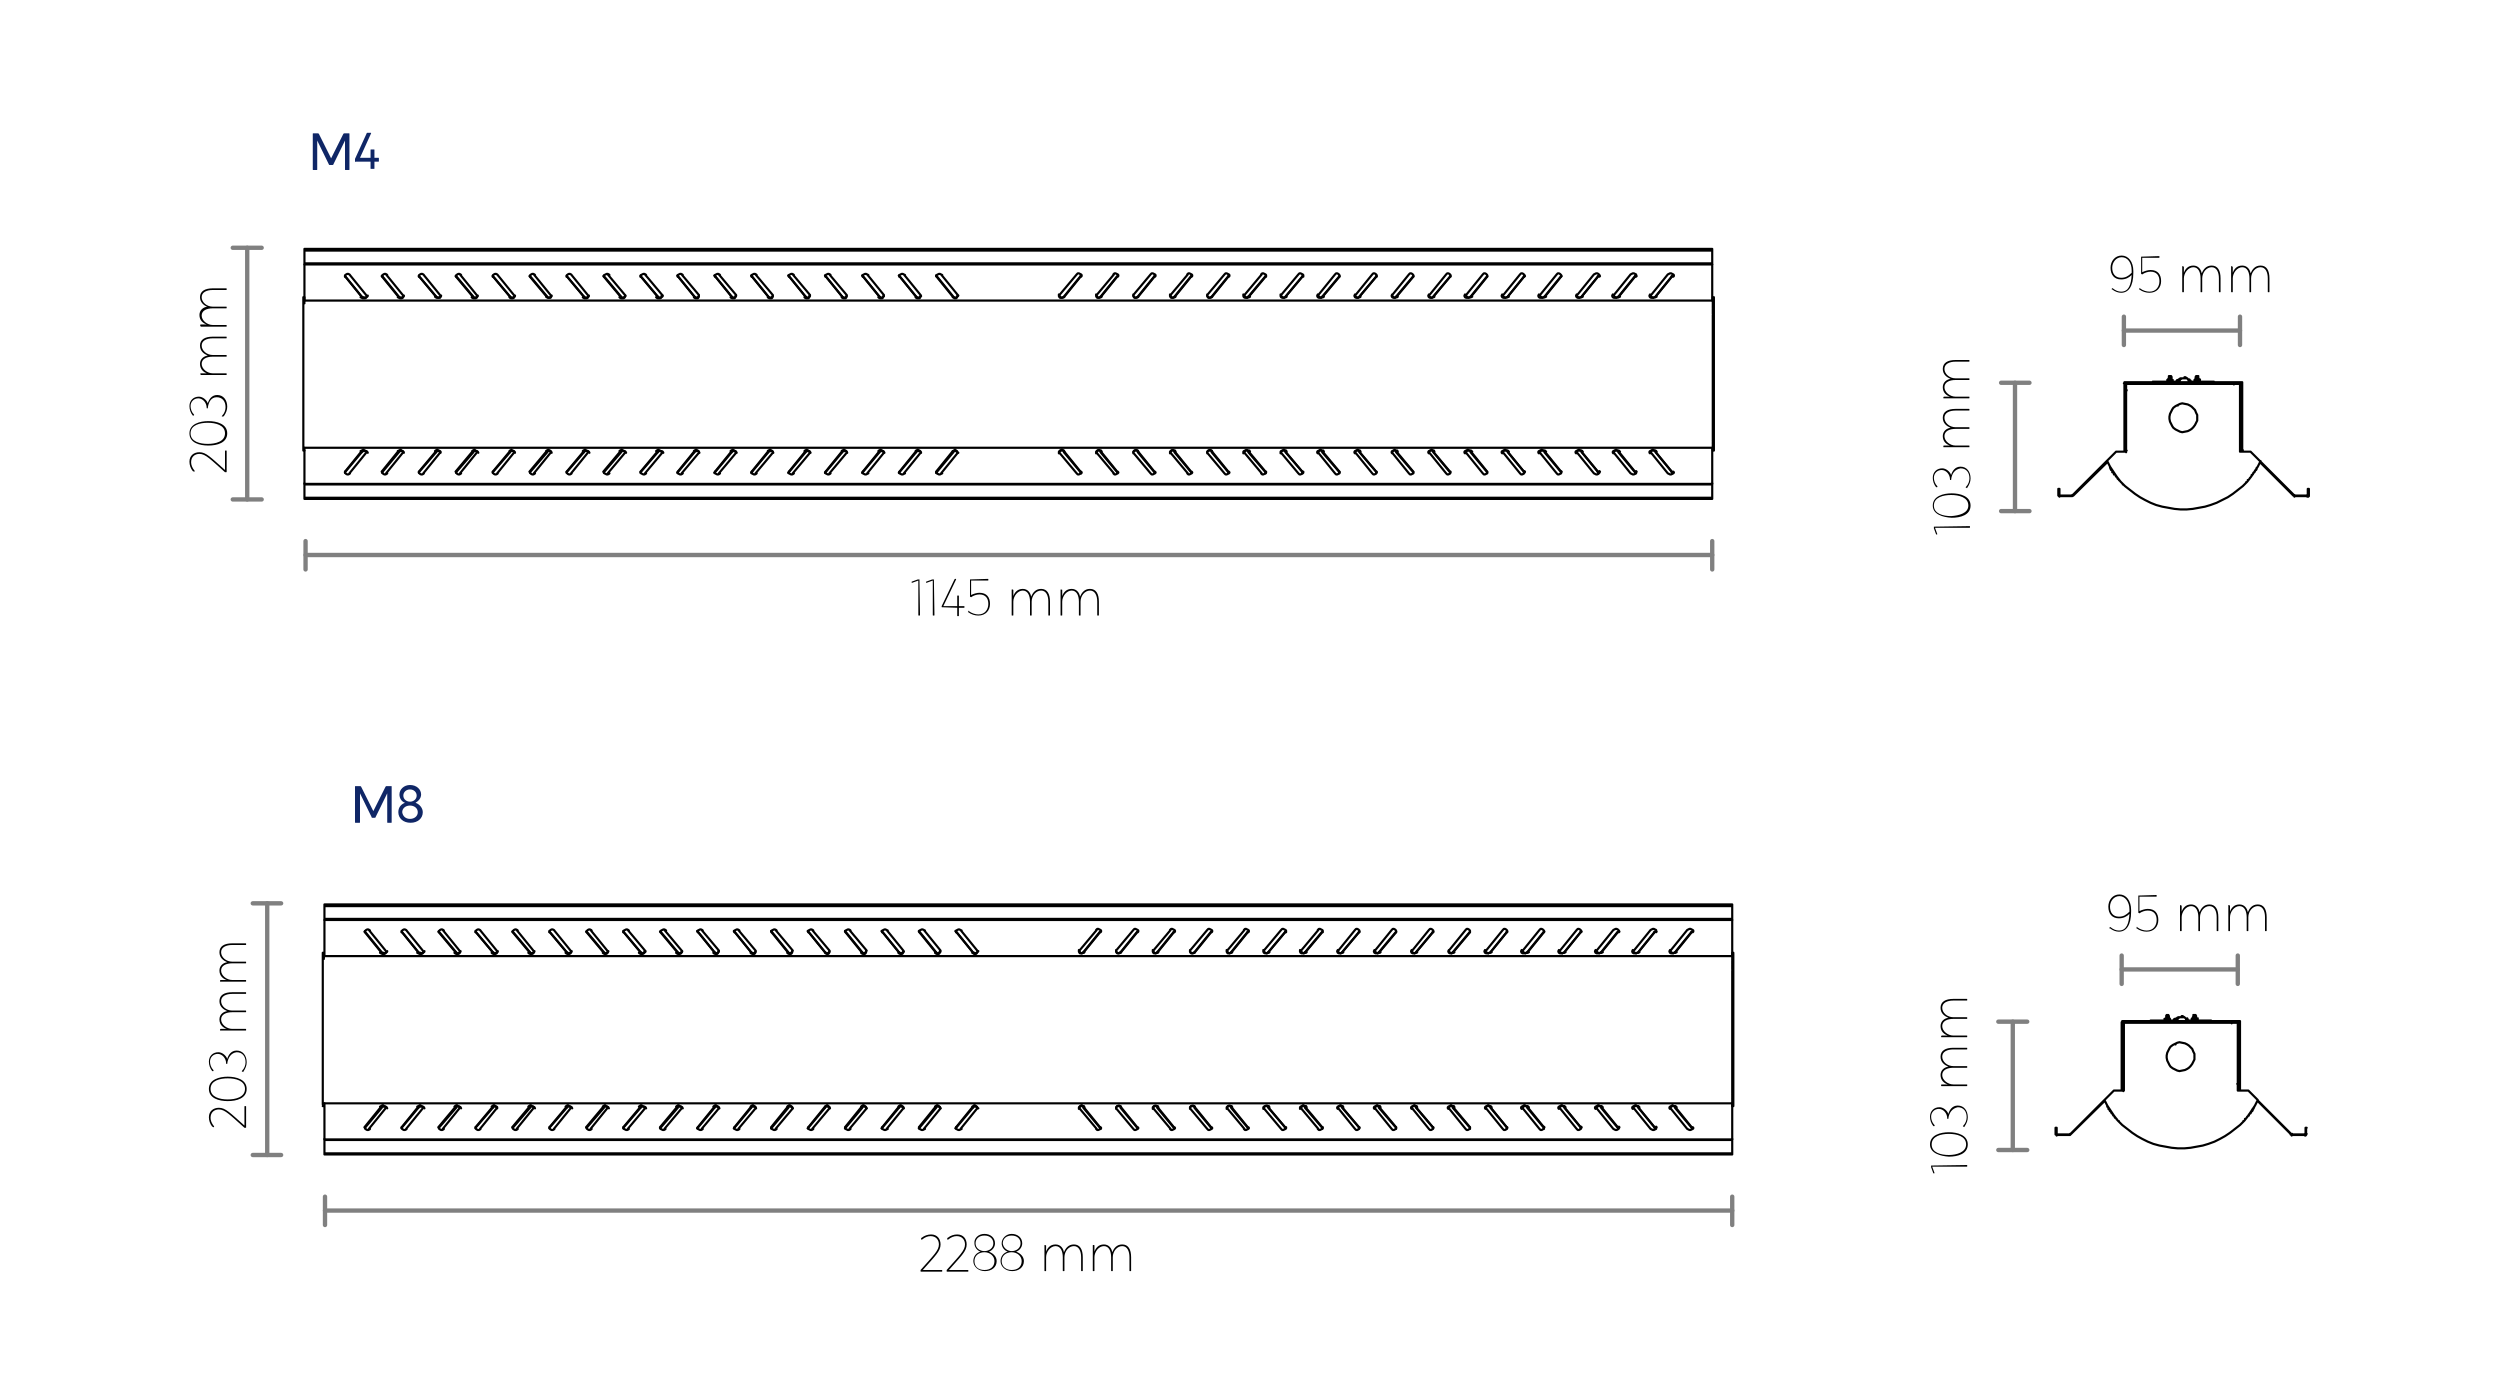 <?xml version="1.0" encoding="UTF-8"?> <!-- Generator: Adobe Illustrator 24.0.1, SVG Export Plug-In . SVG Version: 6.00 Build 0) --> <svg xmlns="http://www.w3.org/2000/svg" xmlns:xlink="http://www.w3.org/1999/xlink" version="1.1" id="Layer_1" x="0px" y="0px" viewBox="0 0 450 250" style="enable-background:new 0 0 450 250;" xml:space="preserve"> <style type="text/css"> .st0{fill:none;stroke:#808080;stroke-width:0.782;stroke-linecap:round;stroke-linejoin:round;stroke-miterlimit:10;} .st1{fill:#0F2666;} .st2{fill:none;stroke:#000000;stroke-width:0.391;stroke-linecap:round;stroke-linejoin:round;stroke-miterlimit:10;} </style> <line class="st0" x1="55" y1="97.4" x2="55" y2="102.5"></line> <line class="st0" x1="58.5" y1="215.4" x2="58.5" y2="220.5"></line> <line class="st0" x1="360.2" y1="92" x2="365.3" y2="92"></line> <line class="st0" x1="359.7" y1="207" x2="364.9" y2="207"></line> <line class="st0" x1="382.3" y1="57" x2="382.3" y2="62.1"></line> <line class="st0" x1="381.9" y1="172" x2="381.9" y2="177.1"></line> <line class="st0" x1="41.9" y1="89.9" x2="47.1" y2="89.9"></line> <line class="st0" x1="45.5" y1="207.9" x2="50.6" y2="207.9"></line> <line class="st0" x1="308.2" y1="97.4" x2="308.2" y2="102.5"></line> <line class="st0" x1="311.8" y1="215.4" x2="311.8" y2="220.5"></line> <line class="st0" x1="360.2" y1="68.9" x2="365.3" y2="68.9"></line> <line class="st0" x1="359.7" y1="183.9" x2="364.9" y2="183.9"></line> <line class="st0" x1="403.2" y1="57" x2="403.2" y2="62.1"></line> <line class="st0" x1="402.8" y1="172" x2="402.8" y2="177.1"></line> <line class="st0" x1="41.9" y1="44.6" x2="47.1" y2="44.6"></line> <line class="st0" x1="45.5" y1="162.6" x2="50.6" y2="162.6"></line> <line class="st0" x1="308.2" y1="99.9" x2="55" y2="99.9"></line> <line class="st0" x1="311.8" y1="217.9" x2="58.5" y2="217.9"></line> <line class="st0" x1="362.7" y1="68.9" x2="362.7" y2="92"></line> <line class="st0" x1="362.3" y1="183.9" x2="362.3" y2="207"></line> <line class="st0" x1="403.2" y1="59.5" x2="382.3" y2="59.5"></line> <line class="st0" x1="402.8" y1="174.5" x2="381.9" y2="174.5"></line> <line class="st0" x1="44.5" y1="44.6" x2="44.5" y2="89.9"></line> <line class="st0" x1="48.1" y1="162.6" x2="48.1" y2="207.9"></line> <g> <path d="M348,94.8C348,94.7,348,94.7,348,94.8l6.5-0.1c0.1,0,0.1,0,0.1,0.1v0.1c0,0.1,0,0.1-0.1,0.1h-6.2l0.4,1.1c0,0,0,0.1,0,0.1 l-0.1,0c0,0-0.1,0-0.1,0l-0.4-1.1V94.8z"></path> <path d="M347.9,91c0-1.7,1.9-2.2,3.4-2.2c1.5,0,3.4,0.5,3.4,2.2s-1.8,2.2-3.4,2.2C349.7,93.1,347.9,92.6,347.9,91z M354.3,91 c0-1.5-1.7-1.9-3.1-1.9c-1.4,0-3.1,0.4-3.1,1.9c0,1.5,1.7,1.9,3.1,1.9C352.6,92.8,354.3,92.4,354.3,91z"></path> <path d="M351.2,86.4c0,0-0.1,0-0.1,0c-0.1,0-0.1,0-0.1-0.1c0-0.9-0.7-1.7-1.5-1.7c-0.8,0-1.4,0.6-1.4,1.4c0,0.5,0.2,1.1,0.6,1.5 c0.1,0.1,0,0.1,0,0.2l-0.1,0c0,0-0.1,0-0.1,0c-0.4-0.5-0.6-1.1-0.6-1.7c0-1,0.7-1.7,1.7-1.7c0.7,0,1.4,0.6,1.6,1.2 c0.2-0.7,0.7-1.5,1.7-1.5c1.1,0,1.8,0.9,1.8,2.1c0,0.6-0.2,1.1-0.6,1.7c0,0.1-0.1,0.1-0.1,0l-0.1,0c-0.1,0-0.1-0.1,0-0.2 c0.4-0.4,0.6-1,0.6-1.5c0-1.1-0.6-1.8-1.6-1.8C351.8,84.5,351.3,85.3,351.2,86.4C351.3,86.4,351.2,86.4,351.2,86.4z"></path> <path d="M349.9,80.2c0,0,1.1,0,1.1,0c-0.6-0.2-1.3-0.7-1.3-1.7c0-0.9,0.7-1.4,1.4-1.5c-0.7-0.3-1.4-0.8-1.4-1.8 c0-1.1,0.9-1.6,2.3-1.6h2.4c0.1,0,0.1,0,0.1,0.1v0.1c0,0.1,0,0.1-0.1,0.1H352c-1.1,0-2,0.4-2,1.3c0,0.9,0.9,1.7,2,1.7h2.4 c0.1,0,0.1,0,0.1,0.1v0.1c0,0.1,0,0.1-0.1,0.1H352c-1.1,0-2,0.4-2,1.3c0,0.9,1,1.7,2,1.7h2.4c0.1,0,0.1,0,0.1,0.1v0.1 c0,0.1,0,0.1-0.1,0.1h-4.5c-0.1,0-0.1,0-0.1-0.1C349.8,80.3,349.8,80.2,349.9,80.2C349.8,80.2,349.9,80.2,349.9,80.2z"></path> <path d="M349.9,71.4c0,0,1.1,0,1.1,0c-0.6-0.2-1.3-0.7-1.3-1.7c0-0.9,0.7-1.4,1.4-1.5c-0.7-0.3-1.4-0.8-1.4-1.8 c0-1.1,0.9-1.6,2.3-1.6h2.4c0.1,0,0.1,0,0.1,0.1V65c0,0.1,0,0.1-0.1,0.1H352c-1.1,0-2,0.4-2,1.3c0,0.9,0.9,1.7,2,1.7h2.4 c0.1,0,0.1,0,0.1,0.1v0.1c0,0.1,0,0.1-0.1,0.1H352c-1.1,0-2,0.4-2,1.3c0,0.9,1,1.7,2,1.7h2.4c0.1,0,0.1,0,0.1,0.1v0.1 c0,0.1,0,0.1-0.1,0.1h-4.5c-0.1,0-0.1,0-0.1-0.1S349.8,71.5,349.9,71.4C349.8,71.4,349.9,71.4,349.9,71.4z"></path> </g> <g> <path d="M347.5,209.8C347.5,209.7,347.5,209.7,347.5,209.8l6.5-0.1c0.1,0,0.1,0,0.1,0.1v0.1c0,0.1,0,0.1-0.1,0.1h-6.2l0.4,1.1 c0,0,0,0.1,0,0.1l-0.1,0c0,0-0.1,0-0.1,0l-0.4-1.1V209.8z"></path> <path d="M347.4,206c0-1.7,1.9-2.2,3.4-2.2c1.5,0,3.4,0.5,3.4,2.2s-1.8,2.2-3.4,2.2C349.3,208.1,347.4,207.6,347.4,206z M353.9,206 c0-1.5-1.7-1.9-3.1-1.9s-3.1,0.4-3.1,1.9c0,1.5,1.7,1.9,3.1,1.9S353.9,207.4,353.9,206z"></path> <path d="M350.7,201.4c0,0-0.1,0-0.1,0c-0.1,0-0.1,0-0.1-0.1c0-0.9-0.7-1.7-1.5-1.7c-0.8,0-1.4,0.6-1.4,1.4c0,0.5,0.2,1.1,0.6,1.5 c0.1,0.1,0,0.1,0,0.2l-0.1,0c0,0-0.1,0-0.1,0c-0.4-0.5-0.6-1.1-0.6-1.7c0-1,0.7-1.7,1.7-1.7c0.7,0,1.4,0.6,1.6,1.2 c0.2-0.7,0.7-1.5,1.7-1.5c1.1,0,1.8,0.9,1.8,2.1c0,0.6-0.2,1.1-0.6,1.7c0,0.1-0.1,0.1-0.1,0l-0.1,0c-0.1,0-0.1-0.1,0-0.2 c0.4-0.4,0.6-1,0.6-1.5c0-1.1-0.6-1.8-1.6-1.8C351.4,199.5,350.8,200.3,350.7,201.4C350.8,201.4,350.8,201.4,350.7,201.4z"></path> <path d="M349.5,195.2c0,0,1.1,0,1.1,0c-0.6-0.2-1.3-0.7-1.3-1.7c0-0.9,0.7-1.4,1.4-1.5c-0.7-0.3-1.4-0.8-1.4-1.8 c0-1.1,0.9-1.6,2.3-1.6h2.4c0.1,0,0.1,0,0.1,0.1v0.1c0,0.1,0,0.1-0.1,0.1h-2.4c-1.1,0-2,0.4-2,1.3c0,0.9,0.9,1.7,2,1.7h2.4 c0.1,0,0.1,0,0.1,0.1v0.1c0,0.1,0,0.1-0.1,0.1h-2.4c-1.1,0-2,0.4-2,1.3c0,0.9,1,1.7,2,1.7h2.4c0.1,0,0.1,0,0.1,0.1v0.1 c0,0.1,0,0.1-0.1,0.1h-4.5c-0.1,0-0.1,0-0.1-0.1C349.4,195.3,349.4,195.2,349.5,195.2C349.4,195.2,349.4,195.2,349.5,195.2z"></path> <path d="M349.5,186.4c0,0,1.1,0,1.1,0c-0.6-0.2-1.3-0.7-1.3-1.7c0-0.9,0.7-1.4,1.4-1.5c-0.7-0.3-1.4-0.8-1.4-1.8 c0-1.1,0.9-1.6,2.3-1.6h2.4c0.1,0,0.1,0,0.1,0.1v0.1c0,0.1,0,0.1-0.1,0.1h-2.4c-1.1,0-2,0.4-2,1.3c0,0.9,0.9,1.7,2,1.7h2.4 c0.1,0,0.1,0,0.1,0.1v0.1c0,0.1,0,0.1-0.1,0.1h-2.4c-1.1,0-2,0.4-2,1.3c0,0.9,1,1.7,2,1.7h2.4c0.1,0,0.1,0,0.1,0.1v0.1 c0,0.1,0,0.1-0.1,0.1h-4.5c-0.1,0-0.1,0-0.1-0.1C349.4,186.5,349.4,186.5,349.5,186.4C349.4,186.4,349.4,186.4,349.5,186.4z"></path> </g> <g> <path d="M34.7,84.8c-0.4-0.5-0.6-1.1-0.6-1.7c0-1.1,0.8-1.7,1.8-1.7c1.2,0,2,0.9,4.6,3.2v-3.4c0-0.1,0-0.1,0.1-0.1c0,0,0.1,0,0.1,0 c0.1,0,0.1,0,0.1,0.1v3.7c0,0.1,0,0.1-0.1,0.1c0,0,0,0-0.1,0c0,0-0.1,0-0.1,0c-2.6-2.3-3.5-3.3-4.6-3.3c-0.8,0-1.5,0.5-1.5,1.5 c0,0.5,0.2,1,0.6,1.5c0.1,0.1,0,0.1,0,0.2l-0.1,0C34.8,84.8,34.7,84.8,34.7,84.8z"></path> <path d="M34.1,78c0-1.7,1.9-2.2,3.4-2.2s3.4,0.5,3.4,2.2c0,1.7-1.8,2.2-3.4,2.2S34.1,79.7,34.1,78z M40.5,78c0-1.5-1.7-1.9-3.1-1.9 s-3.1,0.4-3.1,1.9c0,1.5,1.7,1.9,3.1,1.9S40.5,79.5,40.5,78z"></path> <path d="M37.4,73.5c0,0-0.1,0-0.1,0c-0.1,0-0.1,0-0.1-0.1c0-0.9-0.7-1.7-1.5-1.7c-0.8,0-1.4,0.6-1.4,1.4c0,0.5,0.2,1.1,0.6,1.5 c0.1,0.1,0,0.1,0,0.2l-0.1,0c0,0-0.1,0-0.1,0c-0.4-0.5-0.6-1.1-0.6-1.7c0-1,0.7-1.7,1.7-1.7c0.7,0,1.4,0.6,1.6,1.2 c0.2-0.7,0.7-1.5,1.7-1.5c1.1,0,1.8,0.9,1.8,2.1c0,0.6-0.2,1.1-0.6,1.7c0,0.1-0.1,0.1-0.1,0L40,75c-0.1,0-0.1-0.1,0-0.2 c0.4-0.4,0.6-1,0.6-1.5c0-1.1-0.6-1.8-1.6-1.8C38,71.5,37.5,72.4,37.4,73.5C37.5,73.4,37.4,73.5,37.4,73.5z"></path> <path d="M36.1,67.2c0,0,1.1,0,1.1,0C36.7,67,36,66.5,36,65.5c0-0.9,0.7-1.4,1.4-1.5c-0.7-0.3-1.4-0.8-1.4-1.8 c0-1.1,0.9-1.6,2.3-1.6h2.4c0.1,0,0.1,0,0.1,0.1v0.1c0,0.1,0,0.1-0.1,0.1h-2.4c-1.1,0-2,0.4-2,1.3c0,0.9,0.9,1.7,2,1.7h2.4 c0.1,0,0.1,0,0.1,0.1v0.1c0,0.1,0,0.1-0.1,0.1h-2.4c-1.1,0-2,0.4-2,1.3c0,0.9,1,1.7,2,1.7h2.4c0.1,0,0.1,0,0.1,0.1v0.1 c0,0.1,0,0.1-0.1,0.1h-4.5c-0.1,0-0.1,0-0.1-0.1S36,67.3,36.1,67.2C36,67.2,36.1,67.2,36.1,67.2z"></path> <path d="M36.1,58.4c0,0,1.1,0,1.1,0c-0.6-0.2-1.3-0.7-1.3-1.7c0-0.9,0.7-1.4,1.4-1.5C36.7,55,36,54.4,36,53.5 c0-1.1,0.9-1.6,2.3-1.6h2.4c0.1,0,0.1,0,0.1,0.1v0.1c0,0.1,0,0.1-0.1,0.1h-2.4c-1.1,0-2,0.4-2,1.3c0,0.9,0.9,1.7,2,1.7h2.4 c0.1,0,0.1,0,0.1,0.1v0.1c0,0.1,0,0.1-0.1,0.1h-2.4c-1.1,0-2,0.4-2,1.3c0,0.9,1,1.7,2,1.7h2.4c0.1,0,0.1,0,0.1,0.1v0.1 c0,0.1,0,0.1-0.1,0.1h-4.5c-0.1,0-0.1,0-0.1-0.1C36,58.6,36,58.5,36.1,58.4C36,58.5,36.1,58.4,36.1,58.4z"></path> </g> <g> <path d="M38.2,202.8c-0.4-0.5-0.6-1.1-0.6-1.7c0-1.1,0.8-1.7,1.8-1.7c1.2,0,2,0.9,4.6,3.2v-3.4c0-0.1,0-0.1,0.1-0.1 c0,0,0.1,0,0.1,0c0.1,0,0.1,0,0.1,0.1v3.7c0,0.1,0,0.1-0.1,0.1c0,0,0,0-0.1,0c0,0-0.1,0-0.1,0c-2.6-2.3-3.5-3.3-4.6-3.3 c-0.8,0-1.5,0.5-1.5,1.5c0,0.5,0.2,1,0.6,1.5c0.1,0.1,0,0.1,0,0.2l-0.1,0C38.3,202.8,38.3,202.8,38.2,202.8z"></path> <path d="M37.6,196c0-1.7,1.9-2.2,3.4-2.2s3.4,0.5,3.4,2.2s-1.8,2.2-3.4,2.2S37.6,197.7,37.6,196z M44.1,196c0-1.5-1.7-1.9-3.1-1.9 s-3.1,0.4-3.1,1.9c0,1.5,1.7,1.9,3.1,1.9S44.1,197.5,44.1,196z"></path> <path d="M40.9,191.5c0,0-0.1,0-0.1,0c-0.1,0-0.1,0-0.1-0.1c0-0.9-0.7-1.7-1.5-1.7c-0.8,0-1.4,0.6-1.4,1.4c0,0.5,0.2,1.1,0.6,1.5 c0.1,0.1,0,0.1,0,0.2l-0.1,0c0,0-0.1,0-0.1,0c-0.4-0.5-0.6-1.1-0.6-1.7c0-1,0.7-1.7,1.7-1.7c0.7,0,1.4,0.6,1.6,1.2 c0.2-0.7,0.7-1.5,1.7-1.5c1.1,0,1.8,0.9,1.8,2.1c0,0.6-0.2,1.1-0.6,1.7c0,0.1-0.1,0.1-0.1,0l-0.1,0c-0.1,0-0.1-0.1,0-0.2 c0.4-0.4,0.6-1,0.6-1.5c0-1.1-0.6-1.8-1.6-1.8C41.6,189.5,41,190.4,40.9,191.5C41,191.4,41,191.5,40.9,191.5z"></path> <path d="M39.7,185.2c0,0,1.1,0,1.1,0c-0.6-0.2-1.3-0.7-1.3-1.7c0-0.9,0.7-1.4,1.4-1.5c-0.7-0.3-1.4-0.8-1.4-1.8 c0-1.1,0.9-1.6,2.3-1.6h2.4c0.1,0,0.1,0,0.1,0.1v0.1c0,0.1,0,0.1-0.1,0.1h-2.4c-1.1,0-2,0.4-2,1.3c0,0.9,0.9,1.7,2,1.7h2.4 c0.1,0,0.1,0,0.1,0.1v0.1c0,0.1,0,0.1-0.1,0.1h-2.4c-1.1,0-2,0.4-2,1.3c0,0.9,1,1.7,2,1.7h2.4c0.1,0,0.1,0,0.1,0.1v0.1 c0,0.1,0,0.1-0.1,0.1h-4.5c-0.1,0-0.1,0-0.1-0.1C39.6,185.3,39.6,185.3,39.7,185.2C39.6,185.2,39.6,185.2,39.7,185.2z"></path> <path d="M39.7,176.4c0,0,1.1,0,1.1,0c-0.6-0.2-1.3-0.7-1.3-1.7c0-0.9,0.7-1.4,1.4-1.5c-0.7-0.3-1.4-0.8-1.4-1.8 c0-1.1,0.9-1.6,2.3-1.6h2.4c0.1,0,0.1,0,0.1,0.1v0.1c0,0.1,0,0.1-0.1,0.1h-2.4c-1.1,0-2,0.4-2,1.3c0,0.9,0.9,1.7,2,1.7h2.4 c0.1,0,0.1,0,0.1,0.1v0.1c0,0.1,0,0.1-0.1,0.1h-2.4c-1.1,0-2,0.4-2,1.3c0,0.9,1,1.7,2,1.7h2.4c0.1,0,0.1,0,0.1,0.1v0.1 c0,0.1,0,0.1-0.1,0.1h-4.5c-0.1,0-0.1,0-0.1-0.1S39.6,176.5,39.7,176.4C39.6,176.5,39.6,176.4,39.7,176.4z"></path> </g> <g> <path d="M165.5,104.2C165.6,104.2,165.6,104.3,165.5,104.2l0.1,6.5c0,0.1,0,0.1-0.1,0.1h-0.1c-0.1,0-0.1,0-0.1-0.1v-6.2l-1.1,0.4 c0,0-0.1,0-0.1,0l0-0.1c0,0,0-0.1,0-0.1l1.1-0.4H165.5z"></path> <path d="M168.1,104.2C168.2,104.2,168.2,104.3,168.1,104.2l0.1,6.5c0,0.1,0,0.1-0.1,0.1H168c-0.1,0-0.1,0-0.1-0.1v-6.2l-1.1,0.4 c0,0-0.1,0-0.1,0l0-0.1c0,0,0-0.1,0-0.1l1.1-0.4H168.1z"></path> <path d="M169.5,109.3v-0.2l2.3-4.8c0,0,0.1-0.1,0.1-0.1h0.1c0.1,0,0.1,0,0.1,0.1l-2.3,4.8h2.5v-1.8c0-0.1,0-0.1,0.1-0.1h0.1 c0.1,0,0.1,0,0.1,0.1v1.8h0.9c0.1,0,0.1,0,0.1,0.1v0.1c0,0.1,0,0.1-0.1,0.1h-0.9v1.4c0,0.1,0,0.1-0.1,0.1h-0.1 c-0.1,0-0.1,0-0.1-0.1v-1.4L169.5,109.3C169.6,109.4,169.5,109.3,169.5,109.3z"></path> <path d="M174.6,104.3C174.6,104.3,174.7,104.2,174.6,104.3l3.2-0.1c0.1,0,0.1,0,0.1,0.1v0.1c0,0.1,0,0.1-0.1,0.1h-3v2.6 c0.4-0.2,1-0.4,1.5-0.4c1.3,0,1.9,0.8,1.9,2c0,1.2-0.8,2.1-2.1,2.1c-0.6,0-1.3-0.2-1.8-0.6c-0.1,0-0.1-0.1,0-0.1l0-0.1 c0-0.1,0.1-0.1,0.1,0c0.5,0.4,1.2,0.6,1.7,0.6c1.2,0,1.8-0.9,1.8-1.9s-0.5-1.7-1.6-1.7c-0.5,0-1.1,0.2-1.5,0.5l-0.2-0.1V104.3z"></path> <path d="M182.4,106.2c0,0,0,1.1,0,1.1c0.2-0.6,0.7-1.3,1.7-1.3c0.9,0,1.4,0.7,1.5,1.4c0.3-0.7,0.8-1.4,1.8-1.4 c1.1,0,1.6,0.9,1.6,2.3v2.4c0,0.1,0,0.1-0.1,0.1h-0.1c-0.1,0-0.1,0-0.1-0.1v-2.4c0-1.1-0.4-2-1.3-2c-0.9,0-1.7,0.9-1.7,2v2.4 c0,0.1,0,0.1-0.1,0.1h-0.1c-0.1,0-0.1,0-0.1-0.1v-2.4c0-1.1-0.4-2-1.3-2c-0.9,0-1.7,1-1.7,2v2.4c0,0.1,0,0.1-0.1,0.1h-0.1 c-0.1,0-0.1,0-0.1-0.1v-4.5c0-0.1,0-0.1,0.1-0.1S182.3,106.1,182.4,106.2C182.4,106.1,182.4,106.1,182.4,106.2z"></path> <path d="M191.2,106.2c0,0,0,1.1,0,1.1c0.2-0.6,0.7-1.3,1.7-1.3c0.9,0,1.4,0.7,1.5,1.4c0.3-0.7,0.8-1.4,1.8-1.4 c1.1,0,1.6,0.9,1.6,2.3v2.4c0,0.1,0,0.1-0.1,0.1h-0.1c-0.1,0-0.1,0-0.1-0.1v-2.4c0-1.1-0.4-2-1.3-2c-0.9,0-1.7,0.9-1.7,2v2.4 c0,0.1,0,0.1-0.1,0.1h-0.1c-0.1,0-0.1,0-0.1-0.1v-2.4c0-1.1-0.4-2-1.3-2c-0.9,0-1.7,1-1.7,2v2.4c0,0.1,0,0.1-0.1,0.1H191 c-0.1,0-0.1,0-0.1-0.1v-4.5c0-0.1,0-0.1,0.1-0.1C191,106.1,191.1,106.1,191.2,106.2C191.1,106.1,191.2,106.1,191.2,106.2z"></path> </g> <g> <path d="M165.9,222.8c0.5-0.4,1.1-0.6,1.7-0.6c1.1,0,1.7,0.8,1.7,1.8c0,1.2-0.9,2-3.2,4.6h3.4c0.1,0,0.1,0,0.1,0.1c0,0,0,0.1,0,0.1 c0,0.1,0,0.1-0.1,0.1h-3.7c-0.1,0-0.1,0-0.1-0.1c0,0,0,0,0-0.1c0,0,0-0.1,0-0.1c2.3-2.6,3.3-3.5,3.3-4.6c0-0.8-0.5-1.5-1.5-1.5 c-0.5,0-1,0.2-1.5,0.6c-0.1,0.1-0.1,0-0.2,0l0-0.1C165.8,222.9,165.8,222.8,165.9,222.8z"></path> <path d="M170.6,222.8c0.5-0.4,1.1-0.6,1.7-0.6c1.1,0,1.7,0.8,1.7,1.8c0,1.2-0.9,2-3.2,4.6h3.4c0.1,0,0.1,0,0.1,0.1c0,0,0,0.1,0,0.1 c0,0.1,0,0.1-0.1,0.1h-3.7c-0.1,0-0.1,0-0.1-0.1c0,0,0,0,0-0.1c0,0,0-0.1,0-0.1c2.3-2.6,3.3-3.5,3.3-4.6c0-0.8-0.5-1.5-1.5-1.5 c-0.5,0-1,0.2-1.5,0.6c-0.1,0.1-0.1,0-0.2,0l0-0.1C170.5,222.9,170.5,222.8,170.6,222.8z"></path> <path d="M177.2,222.1c1.1,0,1.9,0.7,1.9,1.7c0,0.7-0.5,1.3-1.1,1.5c0.8,0.3,1.4,0.9,1.4,1.7c0,1.1-0.9,1.8-2.1,1.8 c-1.2,0-2.1-0.8-2.1-1.8c0-0.8,0.5-1.5,1.3-1.7c-0.6-0.2-1.1-0.8-1.1-1.5C175.3,222.9,176.1,222.1,177.2,222.1z M177.2,228.6 c1.1,0,1.8-0.6,1.8-1.6c0-0.9-0.8-1.6-1.8-1.6c-1,0-1.8,0.6-1.8,1.6C175.4,228,176.1,228.6,177.2,228.6z M177.2,225.2 c0.8,0,1.6-0.5,1.6-1.4c0-0.8-0.6-1.4-1.6-1.4c-1,0-1.6,0.6-1.6,1.4C175.6,224.7,176.4,225.2,177.2,225.2z"></path> <path d="M182.1,222.1c1.1,0,1.9,0.7,1.9,1.7c0,0.7-0.5,1.3-1.1,1.5c0.8,0.3,1.4,0.9,1.4,1.7c0,1.1-0.9,1.8-2.1,1.8 c-1.2,0-2.1-0.8-2.1-1.8c0-0.8,0.5-1.5,1.3-1.7c-0.6-0.2-1.1-0.8-1.1-1.5C180.3,222.9,181.1,222.1,182.1,222.1z M182.1,228.6 c1.1,0,1.8-0.6,1.8-1.6c0-0.9-0.8-1.6-1.8-1.6c-1,0-1.8,0.6-1.8,1.6C180.3,228,181.1,228.6,182.1,228.6z M182.1,225.2 c0.8,0,1.6-0.5,1.6-1.4c0-0.8-0.6-1.4-1.6-1.4c-1,0-1.6,0.6-1.6,1.4C180.6,224.7,181.4,225.2,182.1,225.2z"></path> <path d="M188.3,224.2c0,0,0,1.1,0,1.1c0.2-0.6,0.7-1.3,1.7-1.3c0.9,0,1.4,0.7,1.5,1.4c0.3-0.7,0.8-1.4,1.8-1.4 c1.1,0,1.6,0.9,1.6,2.3v2.4c0,0.1,0,0.1-0.1,0.1h-0.1c-0.1,0-0.1,0-0.1-0.1v-2.4c0-1.1-0.4-2-1.3-2c-0.9,0-1.7,0.9-1.7,2v2.4 c0,0.1,0,0.1-0.1,0.1h-0.1c-0.1,0-0.1,0-0.1-0.1v-2.4c0-1.1-0.4-2-1.3-2c-0.9,0-1.7,1-1.7,2v2.4c0,0.1,0,0.1-0.1,0.1h-0.1 c-0.1,0-0.1,0-0.1-0.1v-4.5c0-0.1,0-0.1,0.1-0.1C188.1,224.1,188.2,224.1,188.3,224.2C188.3,224.1,188.3,224.1,188.3,224.2z"></path> <path d="M197,224.2c0,0,0,1.1,0,1.1c0.2-0.6,0.7-1.3,1.7-1.3c0.9,0,1.4,0.7,1.5,1.4c0.3-0.7,0.8-1.4,1.8-1.4c1.1,0,1.6,0.9,1.6,2.3 v2.4c0,0.1,0,0.1-0.1,0.1h-0.1c-0.1,0-0.1,0-0.1-0.1v-2.4c0-1.1-0.4-2-1.3-2c-0.9,0-1.7,0.9-1.7,2v2.4c0,0.1,0,0.1-0.1,0.1h-0.1 c-0.1,0-0.1,0-0.1-0.1v-2.4c0-1.1-0.4-2-1.3-2c-0.9,0-1.7,1-1.7,2v2.4c0,0.1,0,0.1-0.1,0.1h-0.1c-0.1,0-0.1,0-0.1-0.1v-4.5 c0-0.1,0-0.1,0.1-0.1S197,224.1,197,224.2C197,224.1,197,224.1,197,224.2z"></path> </g> <g> <path d="M380.1,52L380.1,52c0.1-0.1,0.1-0.2,0.2-0.1c0.5,0.4,1,0.6,1.5,0.6c1.4,0,1.8-1.3,1.9-3c-0.5,0.5-1.1,0.8-1.9,0.8 c-1.2,0-1.9-0.8-1.9-2.1c0-1.2,0.8-2.2,2-2.2c1.2,0,2.1,1.1,2.1,2.8v0.3c0,2.5-0.9,3.6-2.2,3.6c-0.5,0-1.1-0.2-1.6-0.6 C380.1,52.1,380.1,52.1,380.1,52z M381.9,46.3c-1,0-1.7,0.9-1.7,1.9c0,1,0.5,1.8,1.6,1.8c0.8,0,1.3-0.3,1.9-0.9v-0.4 C383.7,47.3,383,46.3,381.9,46.3z"></path> <path d="M385.4,46.2C385.4,46.1,385.4,46.1,385.4,46.2l3.2-0.1c0.1,0,0.1,0,0.1,0.1v0.1c0,0.1,0,0.1-0.1,0.1h-3V49 c0.4-0.2,1-0.4,1.5-0.4c1.3,0,1.9,0.8,1.9,2c0,1.2-0.8,2.1-2.1,2.1c-0.6,0-1.3-0.2-1.8-0.6c-0.1,0-0.1-0.1,0-0.1l0-0.1 c0-0.1,0.1-0.1,0.1,0c0.5,0.4,1.2,0.6,1.7,0.6c1.2,0,1.8-0.9,1.8-1.9c0-1-0.5-1.7-1.6-1.7c-0.5,0-1.1,0.2-1.5,0.5l-0.2-0.1V46.2z"></path> <path d="M393.1,48c0,0,0,1.1,0,1.1c0.2-0.6,0.7-1.3,1.7-1.3c0.9,0,1.4,0.7,1.5,1.4c0.3-0.7,0.8-1.4,1.8-1.4c1.1,0,1.6,0.9,1.6,2.3 v2.4c0,0.1,0,0.1-0.1,0.1h-0.1c-0.1,0-0.1,0-0.1-0.1v-2.4c0-1.1-0.4-2-1.3-2c-0.9,0-1.7,0.9-1.7,2v2.4c0,0.1,0,0.1-0.1,0.1h-0.1 c-0.1,0-0.1,0-0.1-0.1v-2.4c0-1.1-0.4-2-1.3-2c-0.9,0-1.7,1-1.7,2v2.4c0,0.1,0,0.1-0.1,0.1h-0.1c-0.1,0-0.1,0-0.1-0.1V48 c0-0.1,0-0.1,0.1-0.1C393,48,393.1,48,393.1,48C393.1,48,393.1,48,393.1,48z"></path> <path d="M401.9,48c0,0,0,1.1,0,1.1c0.2-0.6,0.7-1.3,1.7-1.3c0.9,0,1.4,0.7,1.5,1.4c0.3-0.7,0.8-1.4,1.8-1.4c1.1,0,1.6,0.9,1.6,2.3 v2.4c0,0.1,0,0.1-0.1,0.1h-0.1c-0.1,0-0.1,0-0.1-0.1v-2.4c0-1.1-0.4-2-1.3-2c-0.9,0-1.7,0.9-1.7,2v2.4c0,0.1,0,0.1-0.1,0.1H405 c-0.1,0-0.1,0-0.1-0.1v-2.4c0-1.1-0.4-2-1.3-2c-0.9,0-1.7,1-1.7,2v2.4c0,0.1,0,0.1-0.1,0.1h-0.1c-0.1,0-0.1,0-0.1-0.1V48 c0-0.1,0-0.1,0.1-0.1C401.8,48,401.8,48,401.9,48C401.9,48,401.9,48,401.9,48z"></path> </g> <g> <path d="M379.7,167L379.7,167c0.1-0.1,0.1-0.2,0.2-0.1c0.5,0.4,1,0.6,1.5,0.6c1.4,0,1.8-1.3,1.9-3c-0.5,0.5-1.1,0.8-1.9,0.8 c-1.2,0-1.9-0.8-1.9-2.1c0-1.2,0.8-2.2,2-2.2c1.2,0,2.1,1.1,2.1,2.8v0.3c0,2.5-0.9,3.6-2.2,3.6c-0.5,0-1.1-0.2-1.6-0.6 C379.6,167.1,379.6,167.1,379.7,167z M381.5,161.3c-1,0-1.7,0.9-1.7,1.9c0,1,0.5,1.8,1.6,1.8c0.8,0,1.3-0.3,1.9-0.9v-0.4 C383.3,162.3,382.5,161.3,381.5,161.3z"></path> <path d="M384.9,161.2C384.9,161.1,384.9,161.1,384.9,161.2l3.2-0.1c0.1,0,0.1,0,0.1,0.1v0.1c0,0.1,0,0.1-0.1,0.1h-3v2.6 c0.4-0.2,1-0.4,1.5-0.4c1.3,0,1.9,0.8,1.9,2c0,1.2-0.8,2.1-2.1,2.1c-0.6,0-1.3-0.2-1.8-0.6c-0.1,0-0.1-0.1,0-0.1l0-0.1 c0-0.1,0.1-0.1,0.1,0c0.5,0.4,1.2,0.6,1.7,0.6c1.2,0,1.8-0.9,1.8-1.9c0-1-0.5-1.7-1.6-1.7c-0.5,0-1.1,0.2-1.5,0.5l-0.2-0.1V161.2z"></path> <path d="M392.7,163c0,0,0,1.1,0,1.1c0.2-0.6,0.7-1.3,1.7-1.3c0.9,0,1.4,0.7,1.5,1.4c0.3-0.7,0.8-1.4,1.8-1.4c1.1,0,1.6,0.9,1.6,2.3 v2.4c0,0.1,0,0.1-0.1,0.1h-0.1c-0.1,0-0.1,0-0.1-0.1v-2.4c0-1.1-0.4-2-1.3-2c-0.9,0-1.7,0.9-1.7,2v2.4c0,0.1,0,0.1-0.1,0.1h-0.1 c-0.1,0-0.1,0-0.1-0.1v-2.4c0-1.1-0.4-2-1.3-2c-0.9,0-1.7,1-1.7,2v2.4c0,0.1,0,0.1-0.1,0.1h-0.1c-0.1,0-0.1,0-0.1-0.1V163 c0-0.1,0-0.1,0.1-0.1C392.5,163,392.6,163,392.7,163C392.7,163,392.7,163,392.7,163z"></path> <path d="M401.4,163c0,0,0,1.1,0,1.1c0.2-0.6,0.7-1.3,1.7-1.3c0.9,0,1.4,0.7,1.5,1.4c0.3-0.7,0.8-1.4,1.8-1.4c1.1,0,1.6,0.9,1.6,2.3 v2.4c0,0.1,0,0.1-0.1,0.1h-0.1c-0.1,0-0.1,0-0.1-0.1v-2.4c0-1.1-0.4-2-1.3-2c-0.9,0-1.7,0.9-1.7,2v2.4c0,0.1,0,0.1-0.1,0.1h-0.1 c-0.1,0-0.1,0-0.1-0.1v-2.4c0-1.1-0.4-2-1.3-2c-0.9,0-1.7,1-1.7,2v2.4c0,0.1,0,0.1-0.1,0.1h-0.1c-0.1,0-0.1,0-0.1-0.1V163 c0-0.1,0-0.1,0.1-0.1C401.3,163,401.4,163,401.4,163C401.4,163,401.4,163,401.4,163z"></path> </g> <g> <path class="st1" d="M59.2,29.6l-2.1-4.3v5.2c0,0.1,0,0.1-0.1,0.1h-0.6c-0.1,0-0.1,0-0.1-0.1v-6.4c0-0.1,0-0.1,0.1-0.1h0.8 c0.1,0,0.1,0,0.2,0.1l2.2,4.4l2.2-4.4c0.1-0.1,0.1-0.1,0.2-0.1h0.8c0.1,0,0.1,0,0.1,0.1v6.4c0,0.1,0,0.1-0.1,0.1h-0.6 c-0.1,0-0.1,0-0.1-0.1v-5.2l-2.1,4.3c0,0.1-0.1,0.1-0.2,0.1h-0.4C59.3,29.7,59.2,29.7,59.2,29.6z"></path> <path class="st1" d="M63.9,29.1v-0.5l2.1-4.6c0-0.1,0.1-0.1,0.2-0.1h0.5c0.1,0,0.1,0,0.1,0.1l-2,4.4h1.9V27c0-0.1,0-0.1,0.1-0.1 h0.5c0.1,0,0.1,0,0.1,0.1v1.4h0.7c0.1,0,0.1,0,0.1,0.1v0.5c0,0.1,0,0.1-0.1,0.1h-0.7v1.2c0,0.1,0,0.1-0.1,0.1h-0.5 c-0.1,0-0.1,0-0.1-0.1v-1.2H64C63.9,29.2,63.9,29.2,63.9,29.1z"></path> </g> <g> <path class="st1" d="M66.9,147.1l-2.1-4.3v5.2c0,0.1,0,0.1-0.1,0.1H64c-0.1,0-0.1,0-0.1-0.1v-6.4c0-0.1,0-0.1,0.1-0.1h0.8 c0.1,0,0.1,0,0.2,0.1l2.2,4.4l2.2-4.4c0.1-0.1,0.1-0.1,0.2-0.1h0.8c0.1,0,0.1,0,0.1,0.1v6.4c0,0.1,0,0.1-0.1,0.1h-0.6 c-0.1,0-0.1,0-0.1-0.1v-5.2l-2.1,4.3c0,0.1-0.1,0.1-0.2,0.1H67C66.9,147.2,66.9,147.2,66.9,147.1z"></path> <path class="st1" d="M73.8,141.3c1.2,0,2,0.8,2,1.7c0,0.7-0.5,1.2-1,1.5c0.8,0.3,1.3,1,1.3,1.7c0,1.1-0.9,1.9-2.2,1.9 c-1.3,0-2.2-0.8-2.2-1.9c0-0.8,0.4-1.4,1.2-1.7c-0.6-0.2-1-0.8-1-1.5C71.9,142.1,72.7,141.3,73.8,141.3z M73.8,147.4 c0.8,0,1.4-0.5,1.4-1.2c0-0.7-0.6-1.2-1.4-1.2c-0.8,0-1.4,0.5-1.4,1.2C72.5,146.9,73,147.4,73.8,147.4z M73.8,144.3 c0.6,0,1.2-0.4,1.2-1.1c0-0.6-0.5-1.1-1.2-1.1c-0.7,0-1.2,0.5-1.2,1.1C72.6,143.9,73.2,144.3,73.8,144.3z"></path> </g> <path class="st2" d="M224.7,53.4l3.1-3.7 M204.8,53.4L204.8,53.4 M204.8,53.4l3-3.7 M271.4,53.4L271.4,53.4 M271.4,53.4l3-3.7 M291.3,53.4L291.3,53.4 M291.3,53.4l3-3.7 M218.1,53.4L218.1,53.4 M218.1,53.4l3-3.7 M251.3,53.4L251.3,53.4 M251.3,53.4l3.1-3.7 M244.7,53.4L244.7,53.4 M244.7,53.4l3.1-3.7 M278,53.4L278,53.4 M278,53.4l3-3.7 M238,53.4L238,53.4 M238,53.4l3.1-3.7 M264.7,53.4 L264.7,53.4 M264.7,53.4l3-3.7 M191.5,53.4L191.5,53.4 M191.5,53.4l3-3.7 M298,53.4L298,53.4 M298,53.4l3-3.7 M211.4,53.4 L211.4,53.4 M211.4,53.4l3-3.7 M138.3,53.4L138.3,53.4 M135.3,49.7l3,3.7 M171.5,53.4L171.5,53.4 M168.6,49.7l3,3.7 M204,81.4 L204,81.4l0.1-0.2l0.1-0.1h0.2h0.2h0.2l0.1,0.2 M210.7,81.4L210.7,81.4l0.1-0.2l0.1-0.1h0.2h0.2h0.2l0.1,0.2 M217.3,81.4L217.3,81.4 l0.1-0.2l0.1-0.1h0.2h0.2h0.2l0.1,0.2 M190.7,81.4L190.7,81.4l0.1-0.2l0.1-0.1h0.2h0.2h0.2l0.1,0.2 M297.1,81.4L297.1,81.4l0.1-0.2 l0.2-0.1h0.2h0.2h0.2l0.2,0.2 M283.8,81.4L283.8,81.4l0.1-0.2l0.2-0.1h0.2h0.2h0.2l0.2,0.2 M197.4,81.4L197.4,81.4l0.1-0.2l0.1-0.1 h0.2h0.2h0.2l0.1,0.2 M243.9,81.4L243.9,81.4l0.1-0.2l0.2-0.1h0.2h0.2h0.2l0.1,0.2 M257.2,81.4L257.2,81.4l0.1-0.2l0.2-0.1h0.2h0.2 h0.2l0.1,0.2 M125,81.4l0.1-0.2h0.2h0.2h0.2l0.1,0.1l0.1,0.2 M158.3,81.4l0.1-0.2h0.2h0.2h0.2l0.1,0.1l0.1,0.2 M111.7,81.4l0.1-0.2 h0.2h0.2h0.2l0.2,0.1l0.1,0.2 M138.3,81.4l0.1-0.2h0.2h0.2h0.2l0.1,0.1l0.1,0.2 M71.7,81.4l0.2-0.2H72h0.2h0.2l0.2,0.1l0.1,0.2 M78.5,81.4l0.1-0.2h0.2h0.2H79l0.2,0.1l0.1,0.2 M237.3,81.4L237.3,81.4l0.1-0.2l0.2-0.1h0.2h0.2h0.2l0.1,0.2 M131.7,81.4l0.1-0.2 h0.2h0.2h0.2l0.1,0.1l0.1,0.2 M91.8,81.4l0.1-0.2H92h0.2h0.2l0.2,0.1l0.1,0.2 M98.4,81.4l0.1-0.2h0.2h0.2H99l0.2,0.1l0.1,0.2 M105.1,81.4l0.1-0.2h0.2h0.2h0.2l0.2,0.1l0.1,0.2 M145,81.4l0.1-0.2h0.2h0.2h0.2l0.1,0.1l0.1,0.2 M277.2,81.4L277.2,81.4l0.1-0.2 l0.2-0.1h0.2h0.2h0.2l0.2,0.2 M151.6,81.4l0.1-0.2h0.2h0.2h0.2l0.1,0.1l0.1,0.2 M230.6,81.4L230.6,81.4l0.1-0.2l0.2-0.1h0.2h0.2h0.2 l0.1,0.2 M118.4,81.4l0.1-0.2h0.2h0.2h0.2l0.2,0.1l0.1,0.2 M85.1,81.4l0.1-0.2h0.2h0.2h0.2l0.2,0.1l0.1,0.2 M65.1,81.4l0.2-0.2h0.2 h0.2h0.2l0.2,0.1l0.1,0.2 M164.9,81.4l0.1-0.2h0.2h0.2h0.2l0.1,0.1l0.1,0.2 M224,81.4L224,81.4l0.1-0.2l0.2-0.1h0.2h0.2h0.2l0.1,0.2 M250.6,81.4L250.6,81.4l0.1-0.2l0.2-0.1h0.2h0.2h0.2l0.1,0.2 M270.5,81.4L270.5,81.4l0.1-0.2l0.2-0.1h0.2h0.2h0.2l0.2,0.2 M290.5,81.4L290.5,81.4l0.1-0.2l0.2-0.1h0.2h0.2h0.2l0.2,0.2 M263.9,81.4L263.9,81.4l0.1-0.2l0.2-0.1h0.2h0.2h0.2l0.2,0.2 M171.5,81.4l0.2-0.2h0.1h0.2h0.2l0.1,0.1l0.1,0.2h0.1 M145,53.4L145,53.4l0.2,0.1l0.2,0.1l0.2-0.1l0.1-0.1l0.1-0.1v-0.1 M151.6,53.4L151.6,53.4l0.2,0.1l0.2,0.1l0.2-0.1l0.1-0.1l0.1-0.1v-0.1 M131.7,53.4L131.7,53.4l0.2,0.1l0.2,0.1l0.2-0.1l0.1-0.1 l0.1-0.1v-0.1 M138.3,53.4L138.3,53.4l0.2,0.1l0.2,0.1l0.2-0.1l0.1-0.1l0.1-0.1v-0.1 M111.7,53.4L111.7,53.4l0.2,0.1l0.2,0.1 l0.2-0.1l0.2-0.1l0.1-0.1v-0.1 M164.9,53.4L164.9,53.4l0.2,0.1l0.2,0.1l0.2-0.1l0.1-0.1l0.1-0.1v-0.1 M78.5,53.4L78.5,53.4l0.2,0.1 l0.2,0.1l0.2-0.1l0.2-0.1l0.1-0.1v-0.1 M105.1,53.4L105.1,53.4l0.2,0.1l0.2,0.1l0.2-0.1l0.2-0.1l0.1-0.1v-0.1 M85.1,53.4L85.1,53.4 l0.2,0.1l0.2,0.1l0.2-0.1l0.2-0.1l0.1-0.1v-0.1 M125,53.4L125,53.4l0.2,0.1l0.2,0.1l0.2-0.1l0.1-0.1l0.1-0.1v-0.1 M158.3,53.4 L158.3,53.4l0.2,0.1l0.2,0.1l0.2-0.1l0.1-0.1l0.1-0.1v-0.1 M171.5,53.4l0.2,0.1h0.1l0.2,0.1l0.2-0.1l0.1-0.1l0.1-0.1l0.1-0.1 M237.3,53.2L237.3,53.2l0.1,0.2l0.2,0.1l0.2,0.1l0.2-0.1h0.2l0.1-0.1 M243.9,53.2L243.9,53.2l0.1,0.2l0.2,0.1l0.2,0.1l0.2-0.1h0.2 l0.1-0.1 M283.8,53.2L283.8,53.2l0.1,0.2l0.2,0.1l0.2,0.1l0.2-0.1h0.2l0.2-0.1 M270.5,53.2L270.5,53.2l0.1,0.2l0.2,0.1l0.2,0.1 l0.2-0.1h0.2l0.2-0.1 M263.9,53.2L263.9,53.2l0.1,0.2l0.2,0.1l0.2,0.1l0.2-0.1h0.2l0.2-0.1 M250.6,53.2L250.6,53.2l0.1,0.2l0.2,0.1 l0.2,0.1l0.2-0.1h0.2l0.1-0.1 M297.1,53.2L297.1,53.2l0.1,0.2l0.2,0.1l0.2,0.1l0.2-0.1h0.2l0.2-0.1 M290.5,53.2L290.5,53.2l0.1,0.2 l0.2,0.1l0.2,0.1l0.2-0.1h0.2l0.2-0.1 M277.2,53.2L277.2,53.2l0.1,0.2l0.2,0.1l0.2,0.1l0.2-0.1h0.2l0.2-0.1 M257.2,53.2L257.2,53.2 l0.1,0.2l0.2,0.1l0.2,0.1l0.2-0.1h0.2l0.1-0.1 M217.3,53.2L217.3,53.2l0.1,0.2l0.1,0.1l0.2,0.1l0.2-0.1h0.2l0.1-0.1 M118.4,53.4 L118.4,53.4l0.2,0.1l0.2,0.1l0.2-0.1l0.2-0.1l0.1-0.1v-0.1 M91.8,53.4L91.8,53.4l0.2,0.1l0.2,0.1l0.2-0.1l0.2-0.1l0.1-0.1v-0.1 M224,53.2L224,53.2l0.1,0.2l0.2,0.1l0.2,0.1l0.2-0.1h0.2l0.1-0.1 M210.7,53.2L210.7,53.2l0.1,0.2l0.1,0.1l0.2,0.1l0.2-0.1h0.2 l0.1-0.1 M98.4,53.4L98.4,53.4l0.2,0.1l0.2,0.1l0.2-0.1l0.2-0.1l0.1-0.1v-0.1 M204,53.2L204,53.2l0.1,0.2l0.1,0.1l0.2,0.1l0.2-0.1 h0.2l0.1-0.1 M197.4,53.2L197.4,53.2l0.1,0.2l0.1,0.1l0.2,0.1l0.2-0.1h0.2l0.1-0.1 M230.6,53.2L230.6,53.2l0.1,0.2l0.2,0.1l0.2,0.1 l0.2-0.1h0.2l0.1-0.1 M190.7,53.2L190.7,53.2l0.1,0.2l0.1,0.1l0.2,0.1l0.2-0.1h0.2l0.1-0.1 M71.7,53.4l0.2,0.1H72l0.2,0.1l0.2-0.1 l0.2-0.1l0.1-0.1v-0.1 M65.1,53.4l0.2,0.1h0.2l0.2,0.1l0.2-0.1l0.2-0.1l0.1-0.1v-0.1 M308.3,78.5L308.3,78.5 M308.3,56.1L308.3,56.1 M308.3,78.9L308.3,78.9 M308.3,55.8L308.3,55.8L308.3,55.8 M308.3,79.2L308.3,79.2 M308.3,55.5L308.3,55.5 M308.3,79.5L308.3,79.5 M308.3,55.2v0.2 M308.3,79.6L308.3,79.6 M308.3,79.8v-0.2 M308.3,54.9L308.3,54.9 M308.3,54.8L308.3,54.8L308.3,54.8 M308.3,80 L308.3,80 M308.3,54.6v0.2 M308.3,80.1L308.3,80.1 M308.3,54.5L308.3,54.5 M54.8,54.6L54.8,54.6 M308.3,80.3v-0.2 M308.3,54.3v0.2 M54.8,54.4v-0.2 M308.3,80.4L308.3,80.4 M308.3,54.2L308.3,54.2 M54.8,54.3L54.8,54.3 M54.6,81.1h0.2 M54.6,53.5v0.5v0.5v0.7V56 v0.8v0.8v0.9v0.9v0.9v1v1v1.1v1v1.1v1.2v1.1V69v1.1v1.1v1v1v1v1v0.9v0.9v0.8v0.8v0.7V80v0.5v0.5 M54.6,53.5h0.2 M54.8,53.5v0.5v0.2 M54.8,54.4L54.8,54.4 M308.5,53.5h-0.2 M308.5,81.1v-0.5V80v-0.7v-0.7v-0.8v-0.8v-0.9v-0.9v-1v-1v-1v-1v-1.1V69v-1.1v-1.1v-1.2 v-1.1v-1v-1.1v-1v-1v-0.9v-0.9v-0.9v-0.8V56v-0.7v-0.7v-0.5v-0.5 M308.5,81.1h-0.2 M308.3,81.1v-0.5v-0.2 M308.3,80.2L308.3,80.2 M308.3,79.9v-0.2 M308.3,79.6L308.3,79.6 M308.3,79.4L308.3,79.4v-0.2 M308.3,79.1v-0.2 M308.3,78.8v-0.2v-0.1 M308.3,78.5v-0.6 v-0.8v-0.9v-0.9v-1v-1v-1v-1v-1.1V69v-1.1v-1.1v-1.2v-1.1v-1v-1.1v-1v-1v-0.9v-0.9v-0.9v-0.8v-0.2 M308.3,56.5v-0.3 M308.3,56.2V56 v-0.2 M308.3,55.8v-0.2 M308.3,55.5v-0.2 M308.3,55.2V55 M308.3,54.8L308.3,54.8 M308.3,54.5L308.3,54.5 M308.3,54.2v-0.2v-0.5"></path> <path class="st2" d="M102,85.1V85 M75.4,84.9L75.4,84.9 M75.4,85.1V85 M115.3,84.9L115.3,84.9 M115.3,85.1V85 M274.3,84.9 L274.3,84.9 M274.3,85v0.2 M82.1,84.9L82.1,84.9 M82.1,85.1V85 M281,84.9L281,84.9 M281,85v0.2 M254.4,84.9L254.4,84.9 M254.4,85 v0.2 M247.7,84.9L247.7,84.9 M247.7,85v0.2 M95.4,84.9L95.4,84.9 M95.4,85.1V85 M108.7,84.9L108.7,84.9 M108.7,85.1V85 M88.7,84.9 L88.7,84.9 M88.7,85.1V85 M267.7,84.9L267.7,84.9 M267.7,85v0.2 M261,84.9L261,84.9 M261,85v0.2 M241.1,49.8L241.1,49.8 M241.1,49.7 L241.1,49.7 M148.6,49.8L148.6,49.8 M148.5,49.6L148.5,49.6 M122,49.8L122,49.8 M122,49.6L122,49.6 M142,49.8L142,49.8 M141.9,49.6 L141.9,49.6 M128.7,49.8L128.7,49.8 M128.6,49.6L128.6,49.6 M234.4,49.8L234.4,49.8 M234.4,49.7L234.4,49.7 M294.3,49.8L294.3,49.8 M294.3,49.7L294.3,49.7 M300.9,49.8L300.9,49.8 M300.9,49.7L300.9,49.7 M155.3,49.8L155.3,49.8 M155.2,49.6L155.2,49.6 M62.1,49.8 L62.1,49.8 M62.1,49.6L62.1,49.6 M221.1,49.8L221.1,49.8 M221.1,49.7L221.1,49.7 M207.8,49.8L207.8,49.8 M207.8,49.7L207.8,49.7 M68.8,49.8L68.8,49.8 M68.8,49.6L68.8,49.6 M161.9,49.8L161.9,49.8 M161.8,49.6L161.8,49.6 M201.1,49.8L201.1,49.8 M201.1,49.7 L201.1,49.7 M214.4,49.8L214.4,49.8 M214.4,49.7L214.4,49.7 M135.3,49.8L135.3,49.8 M135.3,49.6L135.3,49.6 M227.8,49.8L227.8,49.8 M227.8,49.7L227.8,49.7 M194.5,49.8L194.5,49.8 M194.5,49.7L194.5,49.7 M168.6,49.8L168.6,49.8 M168.5,49.6L168.5,49.6 M247.7,49.8 L247.7,49.8 M247.7,49.7L247.7,49.7 M95.4,49.8L95.4,49.8 M95.4,49.6L95.4,49.6 M281,49.8L281,49.8 M281,49.7L281,49.7 M115.3,49.8 L115.3,49.8 M115.3,49.6L115.3,49.6 M75.4,49.8L75.4,49.8 M75.4,49.6L75.4,49.6 M82.1,49.8L82.1,49.8 M82.1,49.6L82.1,49.6 M88.7,49.8L88.7,49.8 M88.7,49.6L88.7,49.6 M267.7,49.8L267.7,49.8 M267.7,49.7L267.7,49.7 M261,49.8L261,49.8 M261,49.7L261,49.7 M274.3,49.8L274.3,49.8 M274.3,49.7L274.3,49.7 M254.4,49.8L254.4,49.8 M254.4,49.7L254.4,49.7 M287.6,49.8L287.6,49.8 M287.6,49.7 L287.6,49.7 M108.7,49.8L108.7,49.8 M108.7,49.6L108.7,49.6 M102,49.8L102,49.8 M102,49.6L102,49.6 M291.3,81.2v0.2 M291.3,81.4 l3,3.6 M238,81.2v0.2 M238,81.4l3.1,3.6 M298,81.2v0.2 M298,81.4l3,3.6 M264.7,81.2v0.2 M264.7,81.4l3,3.6 M85.1,81.2v0.2 M82.1,85 l3.1-3.6 M244.7,81.2v0.2 M244.7,81.4l3.1,3.6 M111.7,81.2v0.2 M108.7,85l3.1-3.6 M71.7,81.2v0.2 M68.8,85l3-3.6 M258,81.2v0.2 M258,81.4L261,85 M125,81.2v0.2 M122,85l3-3.6 M251.3,81.2v0.2 M251.3,81.4l3.1,3.6 M98.4,81.2v0.2 M95.4,85l3.1-3.6 M105.1,81.2 v0.2 M102,85l3.1-3.6 M118.4,81.2v0.2 M115.3,85l3.1-3.6 M164.9,81.2v0.2 M161.9,85l3-3.6 M171.5,81.2v0.2 M168.6,85l3-3.6 M78.5,81.2v0.2 M75.4,85l3.1-3.6 M131.7,81.2v0.2 M128.7,85l3-3.6 M91.8,81.2v0.2 M88.7,85l3.1-3.6 M151.6,81.2v0.2 M148.6,85 l3-3.6 M65.1,81.2v0.2 M62.1,85l3-3.6 M138.3,81.2v0.2 M135.3,85l3-3.6 M158.3,81.2v0.2 M155.3,85l3-3.6 M145,81.2v0.2 M142,85 l3-3.6 M271.4,81.2v0.2 M271.4,81.4l3,3.6 M211.4,81.2v0.2 M211.4,81.4l3,3.6 M284.7,81.2v0.2 M284.7,81.4l3,3.6 M278,81.2v0.2 M278,81.4l3,3.6 M204.8,81.2v0.2 M204.8,81.4l3,3.6 M218.1,81.2v0.2 M218.1,81.4l3,3.6 M198.1,81.2v0.2 M198.1,81.4l3,3.6 M231.4,81.2v0.2 M231.4,81.4l3.1,3.6 M224.7,81.2v0.2 M224.7,81.4l3.1,3.6 M191.5,81.2v0.2 M191.5,81.4l3,3.6 M85.1,53.4L85.1,53.4 M82.1,49.7l3.1,3.7 M105.1,53.4L105.1,53.4 M102,49.7l3.1,3.7 M118.4,53.4L118.4,53.4 M115.3,49.7l3.1,3.7 M91.8,53.4L91.8,53.4 M88.7,49.7l3.1,3.7 M111.7,53.4L111.7,53.4 M108.7,49.7l3.1,3.7 M78.5,53.4L78.5,53.4 M75.4,49.7l3.1,3.7 M98.4,53.4L98.4,53.4 M95.4,49.7l3.1,3.7 M71.7,53.4L71.7,53.4 M68.8,49.7l3,3.7 M145,53.4L145,53.4 M142,49.7l3,3.7 M164.9,53.4L164.9,53.4 M161.9,49.7 l3,3.7 M151.6,53.4L151.6,53.4 M148.6,49.7l3,3.7 M158.3,53.4L158.3,53.4 M155.3,49.7l3,3.7 M258,53.4L258,53.4 M258,53.4l3.1-3.7 M284.7,53.4L284.7,53.4 M284.7,53.4l3-3.7 M131.7,53.4L131.7,53.4 M128.7,49.7l3,3.7 M231.4,53.4L231.4,53.4 M231.4,53.4l3.1-3.7 M65.1,53.4L65.1,53.4 M62.1,49.7l3,3.7 M125,53.4L125,53.4 M122,49.7l3,3.7 M198.1,53.4L198.1,53.4 M198.1,53.4l3-3.7 M224.7,53.4 L224.7,53.4"></path> <path class="st2" d="M224.7,81.2L224.7,81.2l-0.2-0.2h-0.2l-0.2,0.1l-0.2,0.1l-0.1,0.1v0.2v0.1 M217.3,81.5l3.1,3.7 M220.4,85.2 L220.4,85.2l0.2,0.2h0.2l0.2-0.1l0.2-0.1l0.1-0.1V85l-0.1-0.1 M221.1,84.9l-3-3.7 M218.1,81.2L218.1,81.2l-0.2-0.2h-0.2l-0.2,0.1 l-0.1,0.1l-0.1,0.1v0.2v0.1 M210.7,81.5l3.1,3.7 M213.7,85.2L213.7,85.2l0.2,0.2h0.2l0.2-0.1l0.2-0.1l0.1-0.1V85l-0.1-0.1 M214.4,84.9l-3-3.7 M211.4,81.2L211.4,81.2l-0.2-0.2h-0.2l-0.2,0.1l-0.1,0.1l-0.1,0.1v0.2v0.1 M204,81.5l3.1,3.7 M207.1,85.2 L207.1,85.2l0.2,0.2h0.2l0.2-0.1l0.2-0.1l0.1-0.1V85l-0.1-0.1 M207.8,84.9l-3-3.7 M204.8,81.2L204.8,81.2l-0.2-0.2h-0.2l-0.2,0.1 l-0.1,0.1l-0.1,0.1v0.2v0.1 M197.4,81.5l3.1,3.7 M200.4,85.2L200.4,85.2l0.2,0.2h0.2l0.2-0.1l0.2-0.1l0.1-0.1V85l-0.1-0.1 M201.1,84.9l-3-3.7 M198.1,81.2L198.1,81.2l-0.2-0.2h-0.2l-0.2,0.1l-0.1,0.1l-0.1,0.1v0.2v0.1 M308.2,87.1v-6.5 M54.8,87.1v-6.5 M200.4,49.4L200.4,49.4l0.2-0.2h0.2l0.2,0.1l0.2,0.1l0.1,0.1v0.2l-0.1,0.1 M197.4,53.1l3.1-3.7 M198.1,53.4L198.1,53.4l-0.2,0.2 h-0.2h-0.2l-0.1-0.1l-0.1-0.2v-0.1v-0.2 M201.1,49.8l-3,3.7 M207.1,49.4L207.1,49.4l0.2-0.2h0.2l0.2,0.1l0.2,0.1l0.1,0.1v0.2 l-0.1,0.1 M204,53.1l3.1-3.7 M204.8,53.4L204.8,53.4l-0.2,0.2h-0.2h-0.2l-0.1-0.1l-0.1-0.2v-0.1v-0.2 M207.8,49.8l-3,3.7 M213.7,49.4L213.7,49.4l0.2-0.2h0.2l0.2,0.1l0.2,0.1l0.1,0.1v0.2l-0.1,0.1 M210.7,53.1l3.1-3.7 M211.4,53.4L211.4,53.4l-0.2,0.2 h-0.2h-0.2l-0.1-0.1l-0.1-0.2v-0.1v-0.2 M214.4,49.8l-3,3.7 M220.4,49.4L220.4,49.4l0.2-0.2h0.2l0.2,0.1l0.2,0.1l0.1,0.1v0.2 l-0.1,0.1 M217.3,53.1l3.1-3.7 M218.1,53.4L218.1,53.4l-0.2,0.2h-0.2h-0.2l-0.1-0.1l-0.1-0.2v-0.1v-0.2 M221.1,49.8l-3,3.7 M227,49.4L227,49.4l0.2-0.2h0.2l0.2,0.1l0.2,0.1l0.1,0.1v0.2v0.1 M224,53.1l3.1-3.7 M224.7,53.4L224.7,53.4l-0.2,0.2h-0.2h-0.2 l-0.2-0.1l-0.1-0.2v-0.1v-0.2 M227.8,49.8l-3.1,3.7 M233.7,49.4L233.7,49.4l0.2-0.2h0.2l0.2,0.1l0.2,0.1l0.1,0.1v0.2v0.1 M230.6,53.1l3.1-3.7 M231.4,53.4L231.4,53.4l-0.2,0.2H231h-0.2l-0.2-0.1l-0.1-0.2v-0.1v-0.2 M234.4,49.8l-3.1,3.7 M240.3,49.4 L240.3,49.4l0.2-0.2h0.2l0.2,0.1l0.1,0.1l0.1,0.1v0.2v0.1 M237.3,53.1l3-3.7 M238,53.4L238,53.4l-0.2,0.2h-0.2h-0.2l-0.2-0.1 l-0.1-0.2v-0.1l0.1-0.2 M241.1,49.8l-3.1,3.7 M247,49.4L247,49.4l0.2-0.2h0.2l0.2,0.1l0.1,0.1l0.1,0.1v0.2v0.1 M244,53.1l3-3.7 M244.7,53.4L244.7,53.4l-0.2,0.2h-0.2h-0.2l-0.2-0.1l-0.1-0.2v-0.1l0.1-0.2 M247.7,49.8l-3.1,3.7 M253.6,49.4L253.6,49.4l0.2-0.2 h0.2l0.2,0.1l0.1,0.1l0.1,0.1v0.2v0.1 M250.6,53.1l3-3.7 M251.3,53.4L251.3,53.4l-0.2,0.2H251h-0.2l-0.2-0.1l-0.1-0.2v-0.1l0.1-0.2 M254.4,49.8l-3.1,3.7 M260.3,49.4L260.3,49.4l0.2-0.2h0.2l0.2,0.1l0.1,0.1l0.1,0.1v0.2v0.1 M257.3,53.1l3-3.7 M258,53.4L258,53.4 l-0.2,0.2h-0.2h-0.2l-0.2-0.1l-0.1-0.2v-0.1l0.1-0.2 M261,49.8l-3.1,3.7 M266.9,49.4L266.9,49.4l0.2-0.2h0.2l0.2,0.1l0.1,0.1 l0.1,0.1v0.2v0.1 M263.9,53.1l3-3.7 M264.7,53.4l-0.2,0.1l-0.2,0.1h-0.2h-0.2l-0.2-0.1l-0.1-0.2v-0.1l0.1-0.2 M267.7,49.8l-3,3.7 M273.6,49.4L273.6,49.4l0.2-0.2h0.2l0.2,0.1l0.1,0.1l0.1,0.1l0.1,0.2l-0.1,0.1 M270.6,53.1l3-3.7 M271.4,53.4l-0.2,0.1l-0.2,0.1 h-0.2h-0.2l-0.2-0.1l-0.1-0.2v-0.1l0.1-0.2 M274.3,49.8l-3,3.7 M280.2,49.4L280.2,49.4l0.2-0.2h0.2l0.2,0.1l0.1,0.1l0.1,0.1l0.1,0.2 l-0.1,0.1 M277.2,53.1l3-3.7 M278,53.4l-0.2,0.1l-0.2,0.1h-0.2h-0.2l-0.2-0.1l-0.1-0.2v-0.1l0.1-0.2 M281,49.8l-3,3.7 M286.9,49.4 l0.2-0.1l0.2-0.1h0.2l0.2,0.1l0.1,0.1l0.1,0.1l0.1,0.2l-0.1,0.1 M283.9,53.1l3-3.7 M284.7,53.4l-0.2,0.1l-0.2,0.1h-0.2H284l-0.2-0.1 l-0.1-0.2v-0.1l0.1-0.2 M287.6,49.8l-3,3.7 M293.5,49.4l0.2-0.1l0.2-0.1h0.2l0.2,0.1l0.2,0.1v0.1l0.1,0.2l-0.1,0.1 M290.5,53.1 l3-3.7 M291.3,53.4l-0.2,0.1l-0.2,0.1h-0.2h-0.2l-0.2-0.1l-0.1-0.2v-0.1l0.1-0.2 M294.3,49.8l-3,3.7 M300.2,49.4l0.2-0.1l0.2-0.1 h0.2l0.2,0.1l0.2,0.1l0.1,0.1v0.2l-0.1,0.1 M297.2,53.1l3-3.7 M298,53.4l-0.2,0.1l-0.2,0.1h-0.2h-0.2l-0.2-0.1l-0.1-0.2v-0.1 l0.1-0.2 M300.9,49.8l-3,3.7 M159,53.1l0.1,0.2l-0.1,0.1l-0.1,0.2l-0.1,0.1h-0.2h-0.2l-0.2-0.1l-0.1-0.1 M156.1,49.4l3,3.7 M155.3,49.8L155.3,49.8l-0.1-0.2l0.1-0.1l0.2-0.1l0.2-0.1h0.2l0.2,0.1l0.2,0.1 M158.3,53.4l-3-3.7 M152.4,53.1v0.2v0.1l-0.1,0.2 l-0.1,0.1h-0.2h-0.2l-0.2-0.1l-0.1-0.1 M149.3,49.4l3.1,3.7 M148.6,49.8L148.6,49.8l-0.1-0.2l0.1-0.1l0.2-0.1l0.2-0.1h0.2l0.2,0.1 l0.1,0.1 M151.6,53.4l-3-3.7 M145.7,53.1v0.2v0.1l-0.1,0.2l-0.1,0.1h-0.2h-0.2l-0.2-0.1l-0.1-0.1 M142.7,49.4l3.1,3.7 M142,49.8 L142,49.8l-0.1-0.2l0.1-0.1l0.2-0.1l0.2-0.1h0.2l0.2,0.1l0.1,0.1 M145,53.4l-3-3.7 M139.1,53.1v0.2v0.1l-0.1,0.2l-0.1,0.1h-0.2h-0.2 l-0.2-0.1l-0.1-0.1 M136,49.4l3.1,3.7 M135.3,49.8L135.3,49.8l-0.1-0.2l0.1-0.1l0.2-0.1l0.2-0.1h0.2l0.2,0.1l0.1,0.1 M138.3,53.4 l-3-3.7 M132.4,53.1v0.2v0.1l-0.1,0.2l-0.1,0.1H132h-0.2l-0.2-0.1l-0.1-0.1 M129.4,49.4l3.1,3.7 M128.7,49.8L128.7,49.8l-0.1-0.2 l0.1-0.1l0.2-0.1l0.2-0.1h0.2l0.2,0.1l0.1,0.1 M131.7,53.4l-3-3.7 M125.8,53.1v0.2v0.1l-0.1,0.2l-0.1,0.1h-0.2h-0.2l-0.2-0.1 l-0.1-0.1 M122.7,49.4l3.1,3.7 M122,49.8L122,49.8l-0.1-0.2l0.1-0.1l0.2-0.1l0.2-0.1h0.2l0.2,0.1l0.1,0.1 M125,53.4l-3-3.7 M119.1,53.1v0.2v0.1l-0.1,0.2l-0.2,0.1h-0.2h-0.2l-0.2-0.1l-0.1-0.1 M116.1,49.4l3.1,3.7 M115.3,49.8L115.3,49.8v-0.2l0.1-0.1 l0.2-0.1l0.2-0.1h0.2l0.2,0.1l0.1,0.1 M118.4,53.4l-3.1-3.7 M112.5,53.1v0.2v0.1l-0.1,0.2l-0.2,0.1h-0.2h-0.2l-0.2-0.1l-0.1-0.1 M109.4,49.4l3.1,3.7 M108.7,49.8L108.7,49.8v-0.2l0.1-0.1l0.2-0.1l0.2-0.1h0.2l0.2,0.1l0.1,0.1 M111.7,53.4l-3.1-3.7 M79.2,53.1 l0.1,0.2v0.1l-0.1,0.2L79,53.6h-0.2h-0.2l-0.2-0.1l-0.1-0.1 M76.2,49.4l3,3.7 M75.4,49.8L75.4,49.8v-0.2l0.1-0.1l0.1-0.1l0.2-0.1H76 l0.2,0.1l0.1,0.1 M78.5,53.4l-3.1-3.7 M72.5,53.1l0.1,0.2v0.1l-0.1,0.2l-0.2,0.1h-0.2H72l-0.2-0.1l-0.2-0.1 M69.5,49.4l3,3.7 M68.8,49.8L68.8,49.8v-0.2l0.1-0.1l0.1-0.1l0.2-0.1h0.2l0.2,0.1l0.1,0.1 M71.7,53.4l-3-3.7 M65.9,53.1l0.1,0.2v0.1l-0.1,0.2 l-0.2,0.1h-0.2h-0.2l-0.2-0.1l-0.2-0.1 M62.9,49.4l3,3.7 M62.1,49.8L62.1,49.8v-0.2l0.1-0.1l0.1-0.1l0.2-0.1h0.2l0.2,0.1l0.1,0.1 M65.1,53.4l-3-3.7 M168.6,49.8L168.6,49.8l-0.1-0.2l0.1-0.1l0.2-0.1l0.2-0.1h0.2l0.2,0.1l0.2,0.1 M171.5,53.4l-3-3.7 M172.3,53.1 l0.1,0.2l-0.1,0.1l-0.1,0.2l-0.1,0.1H172h-0.2l-0.1-0.1l-0.2-0.1 M169.4,49.4l3,3.7 M85.8,53.1l0.1,0.2v0.1l-0.1,0.2l-0.2,0.1h-0.2 h-0.2l-0.2-0.1l-0.1-0.1 M82.8,49.4l3,3.7 M82.1,49.8L82.1,49.8v-0.2l0.1-0.1l0.1-0.1l0.2-0.1h0.2l0.2,0.1l0.1,0.1 M85.1,53.4 l-3.1-3.7 M92.5,53.1l0.1,0.2v0.1l-0.1,0.2l-0.2,0.1h-0.2H92l-0.2-0.1l-0.1-0.1 M89.5,49.4l3,3.7 M88.7,49.8L88.7,49.8v-0.2l0.1-0.1 l0.1-0.1l0.2-0.1h0.2l0.2,0.1l0.1,0.1 M91.8,53.4l-3.1-3.7 M99.1,53.1l0.1,0.2v0.1l-0.1,0.2L99,53.6h-0.2h-0.2l-0.2-0.1l-0.1-0.1 M96.1,49.4l3,3.7 M95.4,49.8L95.4,49.8v-0.2l0.1-0.1l0.1-0.1l0.2-0.1h0.2l0.2,0.1l0.1,0.1 M98.4,53.4l-3.1-3.7 M105.8,53.1l0.1,0.2 v0.1l-0.1,0.2l-0.2,0.1h-0.2h-0.2l-0.2-0.1l-0.1-0.1 M102.8,49.4l3,3.7 M102,49.8L102,49.8v-0.2l0.1-0.1l0.1-0.1l0.2-0.1h0.2 l0.2,0.1l0.1,0.1 M105.1,53.4l-3.1-3.7 M165.7,53.1l0.1,0.2l-0.1,0.1l-0.1,0.2l-0.1,0.1h-0.2h-0.2l-0.2-0.1l-0.1-0.1 M162.7,49.4 l3,3.7 M161.9,49.8L161.9,49.8l-0.1-0.2l0.1-0.1l0.2-0.1l0.2-0.1h0.2l0.2,0.1l0.2,0.1 M164.9,53.4l-3-3.7 M193.8,49.4L193.8,49.4 l0.2-0.2h0.2l0.2,0.1l0.2,0.1l0.1,0.1v0.2l-0.1,0.1 M190.7,53.1l3.1-3.7 M191.5,53.4L191.5,53.4l-0.2,0.2H191h-0.2l-0.1-0.1 l-0.1-0.2v-0.1v-0.2 M194.5,49.8l-3,3.7 M54.8,54.1v-6.5 M308.2,54.1v-6.5 M142,84.9L142,84.9 M141.9,85.1L142,85 M294.3,84.9 L294.3,84.9 M294.3,85l0.1,0.2 M227.8,84.9L227.8,84.9 M227.8,85v0.2 M214.4,84.9L214.4,84.9 M214.4,85l0.1,0.2 M122,84.9L122,84.9 M122,85.1L122,85 M128.7,84.9L128.7,84.9 M128.6,85.1l0.1-0.2 M207.8,84.9L207.8,84.9 M207.8,85l0.1,0.2 M148.6,84.9L148.6,84.9 M148.5,85.1l0.1-0.2 M241.1,84.9L241.1,84.9 M241.1,85v0.2 M201.1,84.9L201.1,84.9 M201.1,85l0.1,0.2 M234.4,84.9L234.4,84.9 M234.4,85v0.2 M155.3,84.9L155.3,84.9 M155.2,85.1l0.1-0.2 M135.3,84.9L135.3,84.9 M135.3,85.1l0.1-0.2 M161.9,84.9L161.9,84.9 M161.8,85.1l0.1-0.2 M62.1,84.9L62.1,84.9 M62.1,85.1V85 M221.1,84.9L221.1,84.9 M221.1,85l0.1,0.2 M300.9,84.9L300.9,84.9 M300.9,85l0.1,0.2 M68.8,84.9L68.8,84.9 M68.8,85.1V85 M194.5,84.9L194.5,84.9 M194.5,85l0.1,0.2 M168.6,84.9L168.6,84.9 M168.5,85.1l0.1-0.2 M287.6,84.9L287.6,84.9 M287.6,85l0.1,0.2 M102,84.9L102,84.9"></path> <path class="st2" d="M54.8,80.6h253.5 M308.3,54.1H54.8 M308.2,89.6H54.8 M308.2,89.8H54.8 M54.8,89.8L54.8,89.8L54.8,89.8v-0.2 v-0.1 M308.2,89.8L308.2,89.8L308.2,89.8v-0.2v-0.1 M308.2,87.2H54.8 M54.8,89.6v-2.3 M308.2,89.6v-2.3 M308.2,87.1H54.8 M54.8,87.2 L54.8,87.2L54.8,87.2v-0.2 M308.2,87.2L308.2,87.2L308.2,87.2v-0.2 M308.2,45.1H54.8 M308.2,47.4v-2.3 M308.2,47.4H54.8 M54.8,47.4 v-2.3 M308.2,44.8H54.8 M308.2,45.1L308.2,45.1L308.2,45.1v-0.2v-0.1 M54.8,45.1L54.8,45.1L54.8,45.1v-0.2v-0.1 M308.2,47.6 L308.2,47.6L308.2,47.6v-0.2 M308.2,47.6H54.8 M54.8,47.6L54.8,47.6L54.8,47.6v-0.2 M190.7,81.5l3.1,3.7 M193.8,85.2L193.8,85.2 l0.2,0.2h0.2l0.2-0.1l0.2-0.1l0.1-0.1V85l-0.1-0.1 M194.5,84.9l-3-3.7 M191.5,81.2L191.5,81.2l-0.2-0.2H191l-0.2,0.1l-0.1,0.1 l-0.1,0.1v0.2v0.1 M162.7,85.2l3-3.7 M165.7,81.5L165.7,81.5v-0.2l-0.1-0.1l-0.1-0.1l-0.2-0.1h-0.2l-0.2,0.1l-0.1,0.1 M164.9,81.2 l-3,3.7 M161.9,84.9L161.9,84.9l-0.1,0.2l0.1,0.1l0.2,0.1l0.2,0.1h0.2l0.2-0.1l0.2-0.1 M102.8,85.2l3-3.7 M105.8,81.5L105.8,81.5 l0.1-0.2l-0.1-0.1l-0.2-0.1l-0.2-0.1h-0.2l-0.2,0.1l-0.1,0.1 M105.1,81.2l-3.1,3.7 M102,84.9L102,84.9v0.2l0.1,0.1l0.1,0.1l0.2,0.1 h0.2l0.2-0.1l0.1-0.1 M96.1,85.2l3-3.7 M99.1,81.5L99.1,81.5l0.1-0.2l-0.1-0.1L99,81.1L98.8,81h-0.2l-0.2,0.1l-0.1,0.1 M98.4,81.2 l-3.1,3.7 M95.4,84.9L95.4,84.9v0.2l0.1,0.1l0.1,0.1l0.2,0.1h0.2l0.2-0.1l0.1-0.1 M89.5,85.2l3-3.7 M92.5,81.5L92.5,81.5l0.1-0.2 l-0.1-0.1l-0.2-0.1L92.1,81H92l-0.2,0.1l-0.1,0.1 M91.8,81.2l-3.1,3.7 M88.7,84.9L88.7,84.9v0.2l0.1,0.1l0.1,0.1l0.2,0.1h0.2 l0.2-0.1l0.1-0.1 M82.8,85.2l3-3.7 M85.8,81.5L85.8,81.5l0.1-0.2l-0.1-0.1l-0.2-0.1L85.5,81h-0.2l-0.2,0.1l-0.1,0.1 M85.1,81.2 l-3.1,3.7 M82.1,84.9L82.1,84.9v0.2l0.1,0.1l0.1,0.1l0.2,0.1h0.2l0.2-0.1l0.1-0.1 M171.5,81.2l-3,3.7 M168.6,84.9L168.6,84.9 l-0.1,0.2l0.1,0.1l0.2,0.1l0.2,0.1h0.2l0.2-0.1l0.2-0.1 M169.4,85.2l3-3.7 M172.3,81.5L172.3,81.5v-0.2l-0.1-0.1l-0.1-0.1L172,81 h-0.2l-0.1,0.1l-0.2,0.1 M62.9,85.2l3-3.7 M65.9,81.5L65.9,81.5l0.1-0.2l-0.1-0.1l-0.2-0.1L65.5,81h-0.2l-0.2,0.1l-0.2,0.1 M65.1,81.2l-3,3.7 M62.1,84.9L62.1,84.9v0.2l0.1,0.1l0.1,0.1l0.2,0.1h0.2l0.2-0.1l0.1-0.1 M69.5,85.2l3-3.7 M72.5,81.5L72.5,81.5 l0.1-0.2l-0.1-0.1l-0.2-0.1L72.2,81H72l-0.2,0.1l-0.2,0.1 M71.7,81.2l-3,3.7 M68.8,84.9L68.8,84.9v0.2l0.1,0.1l0.1,0.1l0.2,0.1h0.2 l0.2-0.1l0.1-0.1 M76.2,85.2l3-3.7 M79.2,81.5L79.2,81.5l0.1-0.2l-0.1-0.1L79,81.1L78.8,81h-0.2l-0.2,0.1l-0.1,0.1 M78.5,81.2 l-3.1,3.7 M75.4,84.9L75.4,84.9v0.2l0.1,0.1l0.1,0.1l0.2,0.1H76l0.2-0.1l0.1-0.1 M109.4,85.2l3.1-3.7 M112.5,81.5L112.5,81.5v-0.2 l-0.1-0.1l-0.2-0.1l-0.2-0.1h-0.2l-0.2,0.1l-0.1,0.1 M111.7,81.2l-3.1,3.7 M108.7,84.9L108.7,84.9v0.2l0.1,0.1l0.2,0.1l0.2,0.1h0.2 l0.2-0.1l0.1-0.1 M116.1,85.2l3.1-3.7 M119.1,81.5L119.1,81.5v-0.2l-0.1-0.1l-0.2-0.1l-0.2-0.1h-0.2l-0.2,0.1l-0.1,0.1 M118.4,81.2 l-3.1,3.7 M115.3,84.9L115.3,84.9v0.2l0.1,0.1l0.2,0.1l0.2,0.1h0.2l0.2-0.1l0.1-0.1 M122.7,85.2l3.1-3.7 M125.8,81.5L125.8,81.5 v-0.2l-0.1-0.1l-0.1-0.1l-0.2-0.1h-0.2l-0.2,0.1l-0.1,0.1 M125,81.2l-3,3.7 M122,84.9L122,84.9l-0.1,0.2l0.1,0.1l0.2,0.1l0.2,0.1 h0.2l0.2-0.1l0.1-0.1 M129.4,85.2l3.1-3.7 M132.4,81.5L132.4,81.5v-0.2l-0.1-0.1l-0.1-0.1L132,81h-0.2l-0.2,0.1l-0.1,0.1 M131.7,81.2l-3,3.7 M128.7,84.9L128.7,84.9l-0.1,0.2l0.1,0.1l0.2,0.1l0.2,0.1h0.2l0.2-0.1l0.1-0.1 M136,85.2l3.1-3.7 M139.1,81.5 L139.1,81.5v-0.2l-0.1-0.1l-0.1-0.1l-0.2-0.1h-0.2l-0.2,0.1l-0.1,0.1 M138.3,81.2l-3,3.7 M135.3,84.9L135.3,84.9l-0.1,0.2l0.1,0.1 l0.2,0.1l0.2,0.1h0.2l0.2-0.1l0.1-0.1 M142.7,85.2l3.1-3.7 M145.7,81.5L145.7,81.5v-0.2l-0.1-0.1l-0.1-0.1l-0.2-0.1h-0.2l-0.2,0.1 l-0.1,0.1 M145,81.2l-3,3.7 M142,84.9L142,84.9l-0.1,0.2l0.1,0.1l0.2,0.1l0.2,0.1h0.2l0.2-0.1l0.1-0.1 M149.3,85.2l3.1-3.7 M152.4,81.5L152.4,81.5v-0.2l-0.1-0.1l-0.1-0.1l-0.2-0.1h-0.2l-0.2,0.1l-0.1,0.1 M151.6,81.2l-3,3.7 M148.6,84.9L148.6,84.9 l-0.1,0.2l0.1,0.1l0.2,0.1l0.2,0.1h0.2l0.2-0.1l0.1-0.1 M156.1,85.2l3-3.7 M159,81.5L159,81.5v-0.2l-0.1-0.1l-0.1-0.1l-0.2-0.1h-0.2 l-0.2,0.1l-0.1,0.1 M158.3,81.2l-3,3.7 M155.3,84.9L155.3,84.9l-0.1,0.2l0.1,0.1l0.2,0.1l0.2,0.1h0.2l0.2-0.1l0.2-0.1 M297.2,81.5 l3,3.7 M300.2,85.2l0.2,0.1l0.2,0.1h0.2l0.2-0.1l0.2-0.1l0.1-0.1V85l-0.1-0.1 M300.9,84.9l-3-3.7 M298,81.2l-0.2-0.1l-0.2-0.1h-0.2 l-0.2,0.1l-0.2,0.1l-0.1,0.1v0.2l0.1,0.1 M290.5,81.5l3,3.7 M293.5,85.2l0.2,0.1l0.2,0.1h0.2l0.2-0.1l0.2-0.1v-0.1l0.1-0.2l-0.1-0.1 M294.3,84.9l-3-3.7 M291.3,81.2l-0.2-0.1L291,81h-0.2l-0.2,0.1l-0.2,0.1l-0.1,0.1v0.2l0.1,0.1 M283.9,81.5l3,3.7 M286.9,85.2 l0.2,0.1l0.2,0.1h0.2l0.2-0.1l0.1-0.1l0.1-0.1l0.1-0.2l-0.1-0.1 M287.6,84.9l-3-3.7 M284.7,81.2l-0.2-0.1l-0.2-0.1h-0.2l-0.2,0.1 l-0.2,0.1l-0.1,0.1v0.2l0.1,0.1 M277.2,81.5l3,3.7 M280.2,85.2L280.2,85.2l0.2,0.2h0.2l0.2-0.1l0.1-0.1l0.1-0.1l0.1-0.2l-0.1-0.1 M281,84.9l-3-3.7 M278,81.2l-0.2-0.1l-0.2-0.1h-0.2l-0.2,0.1l-0.2,0.1l-0.1,0.1v0.2l0.1,0.1 M270.6,81.5l3,3.7 M273.6,85.2 L273.6,85.2l0.2,0.2h0.2l0.2-0.1l0.1-0.1l0.1-0.1l0.1-0.2l-0.1-0.1 M274.3,84.9l-3-3.7 M271.4,81.2l-0.2-0.1l-0.2-0.1h-0.2l-0.2,0.1 l-0.2,0.1l-0.1,0.1v0.2l0.1,0.1 M263.9,81.5l3,3.7 M266.9,85.2L266.9,85.2l0.2,0.2h0.2l0.2-0.1l0.1-0.1l0.1-0.1V85v-0.1 M267.7,84.9 l-3-3.7 M264.7,81.2l-0.2-0.1l-0.2-0.1h-0.2l-0.2,0.1l-0.2,0.1l-0.1,0.1v0.2l0.1,0.1 M257.3,81.5l3,3.7 M260.3,85.2L260.3,85.2 l0.2,0.2h0.2l0.2-0.1l0.1-0.1l0.1-0.1V85v-0.1 M261,84.9l-3.1-3.7 M258,81.2L258,81.2l-0.2-0.2h-0.2l-0.2,0.1l-0.2,0.1l-0.1,0.1v0.2 l0.1,0.1 M250.6,81.5l3,3.7 M253.6,85.2L253.6,85.2l0.2,0.2h0.2l0.2-0.1l0.1-0.1l0.1-0.1V85v-0.1 M254.4,84.9l-3.1-3.7 M251.3,81.2 L251.3,81.2l-0.2-0.2H251l-0.2,0.1l-0.2,0.1l-0.1,0.1v0.2l0.1,0.1 M244,81.5l3,3.7 M247,85.2L247,85.2l0.2,0.2h0.2l0.2-0.1l0.1-0.1 l0.1-0.1V85v-0.1 M247.7,84.9l-3.1-3.7 M244.7,81.2L244.7,81.2l-0.2-0.2h-0.2l-0.2,0.1l-0.2,0.1l-0.1,0.1v0.2l0.1,0.1 M237.3,81.5 l3,3.7 M240.3,85.2L240.3,85.2l0.2,0.2h0.2l0.2-0.1l0.1-0.1l0.1-0.1V85v-0.1 M241.1,84.9l-3.1-3.7 M238,81.2L238,81.2l-0.2-0.2h-0.2 l-0.2,0.1l-0.2,0.1l-0.1,0.1v0.2l0.1,0.1 M230.6,81.5l3.1,3.7 M233.7,85.2L233.7,85.2l0.2,0.2h0.2l0.2-0.1l0.2-0.1l0.1-0.1V85v-0.1 M234.4,84.9l-3.1-3.7 M231.4,81.2L231.4,81.2l-0.2-0.2H231l-0.2,0.1l-0.2,0.1l-0.1,0.1v0.2v0.1 M224,81.5l3.1,3.7 M227,85.2 L227,85.2l0.2,0.2h0.2l0.2-0.1l0.2-0.1l0.1-0.1V85v-0.1 M227.8,84.9l-3.1-3.7"></path> <path class="st2" d="M228.3,171.4l3.1-3.7 M208.3,171.4L208.3,171.4 M208.3,171.4l3-3.7 M274.9,171.4L274.9,171.4 M274.9,171.4 l3-3.7 M294.9,171.4L294.9,171.4 M294.9,171.4l3-3.7 M221.6,171.4L221.6,171.4 M221.6,171.4l3-3.7 M254.9,171.4L254.9,171.4 M254.9,171.4l3.1-3.7 M248.2,171.4L248.2,171.4 M248.2,171.4l3.1-3.7 M281.6,171.4L281.6,171.4 M281.6,171.4l3-3.7 M241.6,171.4 L241.6,171.4 M241.6,171.4l3.1-3.7 M268.3,171.4L268.3,171.4 M268.3,171.4l3-3.7 M195,171.4L195,171.4 M195,171.4l3-3.7 M301.5,171.4L301.5,171.4 M301.5,171.4l3-3.7 M215,171.4L215,171.4 M215,171.4l3-3.7 M141.8,171.4L141.8,171.4 M138.9,167.7l3,3.7 M175.1,171.4L175.1,171.4 M172.1,167.7l3,3.7 M207.6,199.4L207.6,199.4l0.1-0.2l0.1-0.1h0.2h0.2h0.2l0.1,0.2 M214.2,199.4 L214.2,199.4l0.1-0.2l0.1-0.1h0.2h0.2h0.2l0.1,0.2 M220.9,199.4L220.9,199.4l0.1-0.2l0.1-0.1h0.2h0.2h0.2l0.1,0.2 M194.3,199.4 L194.3,199.4l0.1-0.2l0.1-0.1h0.2h0.2h0.2l0.1,0.2 M300.7,199.4L300.7,199.4l0.1-0.2l0.2-0.1h0.2h0.2h0.2l0.2,0.2 M287.4,199.4 L287.4,199.4l0.1-0.2l0.2-0.1h0.2h0.2h0.2l0.2,0.2 M200.9,199.4L200.9,199.4l0.1-0.2l0.1-0.1h0.2h0.2h0.2l0.1,0.2 M247.5,199.4 L247.5,199.4l0.1-0.2l0.2-0.1h0.2h0.2h0.2l0.1,0.2 M260.8,199.4L260.8,199.4l0.1-0.2l0.2-0.1h0.2h0.2h0.2l0.1,0.2 M128.6,199.4 l0.1-0.2h0.2h0.2h0.2l0.1,0.1l0.1,0.2 M161.8,199.4l0.1-0.2h0.2h0.2h0.2l0.1,0.1l0.1,0.2 M115.3,199.4l0.1-0.2h0.2h0.2h0.2l0.2,0.1 l0.1,0.2 M141.8,199.4l0.1-0.2h0.2h0.2h0.2l0.1,0.1l0.1,0.2 M75.3,199.4l0.2-0.2h0.2h0.2h0.2l0.2,0.1l0.1,0.2 M82,199.4l0.1-0.2h0.2 h0.2h0.2l0.2,0.1l0.1,0.2 M240.8,199.4L240.8,199.4l0.1-0.2l0.2-0.1h0.2h0.2h0.2l0.1,0.2 M135.2,199.4l0.1-0.2h0.2h0.2h0.2l0.1,0.1 l0.1,0.2 M95.3,199.4l0.1-0.2h0.2h0.2h0.2l0.2,0.1l0.1,0.2 M102,199.4l0.1-0.2h0.2h0.2h0.2l0.2,0.1l0.1,0.2 M108.6,199.4l0.1-0.2 h0.2h0.2h0.2l0.2,0.1l0.1,0.2 M148.5,199.4l0.1-0.2h0.2h0.2h0.2l0.1,0.1l0.1,0.2 M280.7,199.4L280.7,199.4l0.1-0.2l0.2-0.1h0.2h0.2 h0.2l0.2,0.2 M155.1,199.4l0.1-0.2h0.2h0.2h0.2l0.1,0.1l0.1,0.2 M234.2,199.4L234.2,199.4l0.1-0.2l0.2-0.1h0.2h0.2h0.2l0.1,0.2 M121.9,199.4l0.1-0.2h0.2h0.2h0.2l0.2,0.1l0.1,0.2 M88.7,199.4l0.1-0.2h0.2H89h0.2l0.2,0.1l0.1,0.2 M68.6,199.4l0.2-0.2h0.2h0.2 h0.2l0.2,0.1l0.1,0.2 M168.4,199.4l0.1-0.2h0.2h0.2h0.2l0.1,0.1l0.1,0.2 M227.5,199.4L227.5,199.4l0.1-0.2l0.2-0.1h0.2h0.2h0.2 l0.1,0.2 M254.1,199.4L254.1,199.4l0.1-0.2l0.2-0.1h0.2h0.2h0.2l0.1,0.2 M274.1,199.4L274.1,199.4l0.1-0.2l0.2-0.1h0.2h0.2h0.2 l0.2,0.2 M294,199.4L294,199.4l0.1-0.2l0.2-0.1h0.2h0.2h0.2l0.2,0.2 M267.4,199.4L267.4,199.4l0.1-0.2l0.2-0.1h0.2h0.2h0.2l0.2,0.2 M175.1,199.4l0.2-0.2h0.1h0.2h0.2l0.1,0.1l0.1,0.2h0.1 M148.5,171.4L148.5,171.4l0.2,0.1l0.2,0.1l0.2-0.1l0.1-0.1l0.1-0.1v-0.1 M155.1,171.4L155.1,171.4l0.2,0.1l0.2,0.1l0.2-0.1l0.1-0.1l0.1-0.1v-0.1 M135.2,171.4L135.2,171.4l0.2,0.1l0.2,0.1l0.2-0.1l0.1-0.1 l0.1-0.1v-0.1 M141.8,171.4L141.8,171.4l0.2,0.1l0.2,0.1l0.2-0.1l0.1-0.1l0.1-0.1v-0.1 M115.3,171.4L115.3,171.4l0.2,0.1l0.2,0.1 l0.2-0.1l0.2-0.1l0.1-0.1v-0.1 M168.4,171.4L168.4,171.4l0.2,0.1l0.2,0.1l0.2-0.1l0.1-0.1l0.1-0.1v-0.1 M82,171.4L82,171.4l0.2,0.1 l0.2,0.1l0.2-0.1l0.2-0.1l0.1-0.1v-0.1 M108.6,171.4L108.6,171.4l0.2,0.1l0.2,0.1l0.2-0.1l0.2-0.1l0.1-0.1v-0.1 M88.7,171.4 L88.7,171.4l0.2,0.1l0.2,0.1l0.2-0.1l0.2-0.1l0.1-0.1v-0.1 M128.6,171.4L128.6,171.4l0.2,0.1l0.2,0.1l0.2-0.1l0.1-0.1l0.1-0.1v-0.1 M161.8,171.4L161.8,171.4l0.2,0.1l0.2,0.1l0.2-0.1l0.1-0.1l0.1-0.1v-0.1 M175.1,171.4l0.2,0.1h0.1l0.2,0.1l0.2-0.1l0.1-0.1l0.1-0.1 l0.1-0.1 M240.8,171.2L240.8,171.2l0.1,0.2l0.2,0.1l0.2,0.1l0.2-0.1h0.2l0.1-0.1 M247.5,171.2L247.5,171.2l0.1,0.2l0.2,0.1l0.2,0.1 l0.2-0.1h0.2l0.1-0.1 M287.4,171.2L287.4,171.2l0.1,0.2l0.2,0.1l0.2,0.1l0.2-0.1h0.2l0.2-0.1 M274.1,171.2L274.1,171.2l0.1,0.2 l0.2,0.1l0.2,0.1l0.2-0.1h0.2l0.2-0.1 M267.4,171.2L267.4,171.2l0.1,0.2l0.2,0.1l0.2,0.1l0.2-0.1h0.2l0.2-0.1 M254.1,171.2 L254.1,171.2l0.1,0.2l0.2,0.1l0.2,0.1l0.2-0.1h0.2l0.1-0.1 M300.7,171.2L300.7,171.2l0.1,0.2l0.2,0.1l0.2,0.1l0.2-0.1h0.2l0.2-0.1 M294,171.2L294,171.2l0.1,0.2l0.2,0.1l0.2,0.1l0.2-0.1h0.2l0.2-0.1 M280.7,171.2L280.7,171.2l0.1,0.2l0.2,0.1l0.2,0.1l0.2-0.1h0.2 l0.2-0.1 M260.8,171.2L260.8,171.2l0.1,0.2l0.2,0.1l0.2,0.1l0.2-0.1h0.2l0.1-0.1 M220.9,171.2L220.9,171.2l0.1,0.2l0.1,0.1l0.2,0.1 l0.2-0.1h0.2l0.1-0.1 M121.9,171.4L121.9,171.4l0.2,0.1l0.2,0.1l0.2-0.1l0.2-0.1l0.1-0.1v-0.1 M95.3,171.4L95.3,171.4l0.2,0.1 l0.2,0.1l0.2-0.1l0.2-0.1l0.1-0.1v-0.1 M227.5,171.2L227.5,171.2l0.1,0.2l0.2,0.1l0.2,0.1l0.2-0.1h0.2l0.1-0.1 M214.2,171.2 L214.2,171.2l0.1,0.2l0.1,0.1l0.2,0.1l0.2-0.1h0.2l0.1-0.1 M102,171.4L102,171.4l0.2,0.1l0.2,0.1l0.2-0.1l0.2-0.1l0.1-0.1v-0.1 M207.6,171.2L207.6,171.2l0.1,0.2l0.1,0.1l0.2,0.1l0.2-0.1h0.2l0.1-0.1 M200.9,171.2L200.9,171.2l0.1,0.2l0.1,0.1l0.2,0.1l0.2-0.1 h0.2l0.1-0.1 M234.2,171.2L234.2,171.2l0.1,0.2l0.2,0.1l0.2,0.1l0.2-0.1h0.2l0.1-0.1 M194.3,171.2L194.3,171.2l0.1,0.2l0.1,0.1 l0.2,0.1l0.2-0.1h0.2l0.1-0.1 M75.3,171.4l0.2,0.1h0.2l0.2,0.1l0.2-0.1l0.2-0.1l0.1-0.1v-0.1 M68.6,171.4l0.2,0.1h0.2l0.2,0.1 l0.2-0.1l0.2-0.1l0.1-0.1v-0.1 M311.8,196.5L311.8,196.5 M311.8,174.1L311.8,174.1 M311.8,196.9L311.8,196.9 M311.8,173.8 L311.8,173.8L311.8,173.8 M311.8,197.2L311.8,197.2 M311.8,173.5L311.8,173.5 M311.8,197.5L311.8,197.5 M311.8,173.2v0.2 M311.8,197.6L311.8,197.6 M311.8,197.8v-0.2 M311.8,172.9L311.8,172.9 M311.8,172.8L311.8,172.8L311.8,172.8 M311.8,198L311.8,198 M311.8,172.6v0.2 M311.8,198.1L311.8,198.1 M311.8,172.5L311.8,172.5 M58.3,172.6L58.3,172.6 M311.8,198.3v-0.2 M311.8,172.3v0.2 M58.3,172.4v-0.2 M311.8,198.4L311.8,198.4 M311.8,172.2L311.8,172.2 M58.3,172.3L58.3,172.3 M58.1,199.1h0.2 M58.1,171.5v0.5v0.5 v0.7v0.7v0.8v0.8v0.9v0.9v0.9v1v1v1.1v1v1.1v1.2v1.1v1.1v1.1v1.1v1v1v1v1v0.9v0.9v0.8v0.8v0.7v0.7v0.5v0.5 M58.1,171.5h0.2 M58.3,171.5v0.5v0.2 M58.3,172.4L58.3,172.4 M312,171.5h-0.2 M312,199.1v-0.5V198v-0.7v-0.7v-0.8v-0.8v-0.9v-0.9v-1v-1v-1v-1v-1.1 V187v-1.1v-1.1v-1.2v-1.1v-1v-1.1v-1v-1v-0.9v-0.9v-0.9v-0.8V174v-0.7v-0.7v-0.5v-0.5 M312,199.1h-0.2 M311.8,199.1v-0.5v-0.2 M311.8,198.2L311.8,198.2 M311.8,197.9v-0.2 M311.8,197.6L311.8,197.6 M311.8,197.4L311.8,197.4v-0.2 M311.8,197.1v-0.2 M311.8,196.8v-0.2v-0.1 M311.8,196.5v-0.6v-0.8v-0.9v-0.9v-1v-1v-1v-1v-1.1V187v-1.1v-1.1v-1.2v-1.1v-1v-1.1v-1v-1v-0.9v-0.9v-0.9 v-0.8v-0.2 M311.8,174.5v-0.3 M311.8,174.2V174v-0.2 M311.8,173.8v-0.2 M311.8,173.5v-0.2 M311.8,173.2V173 M311.8,172.8 L311.8,172.8 M311.8,172.5L311.8,172.5 M311.8,172.2v-0.2v-0.5"></path> <path class="st2" d="M105.6,203.1V203 M79,202.9L79,202.9 M79,203.1V203 M118.9,202.9L118.9,202.9 M118.9,203.1V203 M277.9,202.9 L277.9,202.9 M277.9,203v0.2 M85.6,202.9L85.6,202.9 M85.6,203.1V203 M284.5,202.9L284.5,202.9 M284.5,203v0.2 M257.9,202.9 L257.9,202.9 M257.9,203v0.2 M251.3,202.9L251.3,202.9 M251.3,203v0.2 M98.9,202.9L98.9,202.9 M98.9,203.1V203 M112.2,202.9 L112.2,202.9 M112.2,203.1V203 M92.3,202.9L92.3,202.9 M92.3,203.1V203 M271.2,202.9L271.2,202.9 M271.2,203v0.2 M264.6,202.9 L264.6,202.9 M264.6,203v0.2 M244.6,167.8L244.6,167.8 M244.6,167.7L244.6,167.7 M152.2,167.8L152.2,167.8 M152.1,167.6L152.1,167.6 M125.6,167.8L125.6,167.8 M125.5,167.6L125.5,167.6 M145.5,167.8L145.5,167.8 M145.4,167.6L145.4,167.6 M132.2,167.8L132.2,167.8 M132.1,167.6L132.1,167.6 M238,167.8L238,167.8 M238,167.7L238,167.7 M297.8,167.8L297.8,167.8 M297.8,167.7L297.8,167.7 M304.5,167.8L304.5,167.8 M304.5,167.7L304.5,167.7 M158.8,167.8L158.8,167.8 M158.7,167.6L158.7,167.6 M65.7,167.8L65.7,167.8 M65.7,167.6L65.7,167.6 M224.6,167.8L224.6,167.8 M224.6,167.7L224.6,167.7 M211.3,167.8L211.3,167.8 M211.3,167.7L211.3,167.7 M72.3,167.8L72.3,167.8 M72.3,167.6L72.3,167.6 M165.5,167.8L165.5,167.8 M165.4,167.6L165.4,167.6 M204.7,167.8L204.7,167.8 M204.7,167.7L204.7,167.7 M218,167.8L218,167.8 M218,167.7L218,167.7 M138.9,167.8L138.9,167.8 M138.8,167.6L138.8,167.6 M231.3,167.8L231.3,167.8 M231.3,167.7L231.3,167.7 M198,167.8L198,167.8 M198,167.7L198,167.7 M172.1,167.8L172.1,167.8 M172,167.6L172,167.6 M251.3,167.8L251.3,167.8 M251.3,167.7L251.3,167.7 M98.9,167.8L98.9,167.8 M98.9,167.6L98.9,167.6 M284.5,167.8L284.5,167.8 M284.5,167.7L284.5,167.7 M118.9,167.8L118.9,167.8 M118.9,167.6L118.9,167.6 M79,167.8L79,167.8 M79,167.6L79,167.6 M85.6,167.8L85.6,167.8 M85.6,167.6L85.6,167.6 M92.3,167.8L92.3,167.8 M92.3,167.6L92.3,167.6 M271.2,167.8 L271.2,167.8 M271.2,167.7L271.2,167.7 M264.6,167.8L264.6,167.8 M264.6,167.7L264.6,167.7 M277.9,167.8L277.9,167.8 M277.9,167.7 L277.9,167.7 M257.9,167.8L257.9,167.8 M257.9,167.7L257.9,167.7 M291.2,167.8L291.2,167.8 M291.2,167.7L291.2,167.7 M112.2,167.8 L112.2,167.8 M112.2,167.6L112.2,167.6 M105.6,167.8L105.6,167.8 M105.6,167.6L105.6,167.6 M294.9,199.2v0.2 M294.9,199.4l3,3.6 M241.6,199.2v0.2 M241.6,199.4l3.1,3.6 M301.5,199.2v0.2 M301.5,199.4l3,3.6 M268.3,199.2v0.2 M268.3,199.4l3,3.6 M88.7,199.2v0.2 M85.6,203l3.1-3.6 M248.2,199.2v0.2 M248.2,199.4l3.1,3.6 M115.3,199.2v0.2 M112.2,203l3.1-3.6 M75.3,199.2v0.2 M72.3,203l3-3.6 M261.5,199.2v0.2 M261.5,199.4l3.1,3.6 M128.6,199.2v0.2 M125.6,203l3-3.6 M254.9,199.2v0.2 M254.9,199.4l3.1,3.6 M102,199.2v0.2 M98.9,203l3.1-3.6 M108.6,199.2v0.2 M105.6,203l3.1-3.6 M121.9,199.2v0.2 M118.9,203l3.1-3.6 M168.4,199.2v0.2 M165.5,203l3-3.6 M175.1,199.2v0.2 M172.1,203l3-3.6 M82,199.2v0.2 M79,203l3.1-3.6 M135.2,199.2v0.2 M132.2,203l3-3.6 M95.3,199.2v0.2 M92.3,203 l3.1-3.6 M155.1,199.2v0.2 M152.2,203l3-3.6 M68.6,199.2v0.2 M65.7,203l3-3.6 M141.8,199.2v0.2 M138.9,203l3-3.6 M161.8,199.2v0.2 M158.8,203l3-3.6 M148.5,199.2v0.2 M145.5,203l3-3.6 M274.9,199.2v0.2 M274.9,199.4l3,3.6 M215,199.2v0.2 M215,199.4l3,3.6 M288.2,199.2v0.2 M288.2,199.4l3,3.6 M281.6,199.2v0.2 M281.6,199.4l3,3.6 M208.3,199.2v0.2 M208.3,199.4l3,3.6 M221.6,199.2v0.2 M221.6,199.4l3,3.6 M201.7,199.2v0.2 M201.7,199.4l3,3.6 M234.9,199.2v0.2 M234.9,199.4l3.1,3.6 M228.3,199.2v0.2 M228.3,199.4 l3.1,3.6 M195,199.2v0.2 M195,199.4l3,3.6 M88.7,171.4L88.7,171.4 M85.6,167.7l3.1,3.7 M108.6,171.4L108.6,171.4 M105.6,167.7 l3.1,3.7 M121.9,171.4L121.9,171.4 M118.9,167.7l3.1,3.7 M95.3,171.4L95.3,171.4 M92.3,167.7l3.1,3.7 M115.3,171.4L115.3,171.4 M112.2,167.7l3.1,3.7 M82,171.4L82,171.4 M79,167.7l3.1,3.7 M102,171.4L102,171.4 M98.9,167.7l3.1,3.7 M75.3,171.4L75.3,171.4 M72.3,167.7l3,3.7 M148.5,171.4L148.5,171.4 M145.5,167.7l3,3.7 M168.4,171.4L168.4,171.4 M165.5,167.7l3,3.7 M155.1,171.4 L155.1,171.4 M152.2,167.7l3,3.7 M161.8,171.4L161.8,171.4 M158.8,167.7l3,3.7 M261.5,171.4L261.5,171.4 M261.5,171.4l3.1-3.7 M288.2,171.4L288.2,171.4 M288.2,171.4l3-3.7 M135.2,171.4L135.2,171.4 M132.2,167.7l3,3.7 M234.9,171.4L234.9,171.4 M234.9,171.4 l3.1-3.7 M68.6,171.4L68.6,171.4 M65.7,167.7l3,3.7 M128.6,171.4L128.6,171.4 M125.6,167.7l3,3.7 M201.7,171.4L201.7,171.4 M201.7,171.4l3-3.7 M228.3,171.4L228.3,171.4"></path> <path class="st2" d="M228.3,199.2L228.3,199.2l-0.2-0.2h-0.2l-0.2,0.1l-0.2,0.1l-0.1,0.1v0.2v0.1 M220.9,199.5l3.1,3.7 M223.9,203.2 L223.9,203.2l0.2,0.2h0.2l0.2-0.1l0.2-0.1l0.1-0.1V203l-0.1-0.1 M224.6,202.9l-3-3.7 M221.6,199.2L221.6,199.2l-0.2-0.2h-0.2 l-0.2,0.1l-0.1,0.1l-0.1,0.1v0.2v0.1 M214.2,199.5l3.1,3.7 M217.3,203.2L217.3,203.2l0.2,0.2h0.2l0.2-0.1l0.2-0.1l0.1-0.1V203 l-0.1-0.1 M218,202.9l-3-3.7 M215,199.2L215,199.2l-0.2-0.2h-0.2l-0.2,0.1l-0.1,0.1l-0.1,0.1v0.2v0.1 M207.6,199.5l3.1,3.7 M210.6,203.2L210.6,203.2l0.2,0.2h0.2l0.2-0.1l0.2-0.1l0.1-0.1V203l-0.1-0.1 M211.3,202.9l-3-3.7 M208.3,199.2L208.3,199.2 l-0.2-0.2h-0.2l-0.2,0.1l-0.1,0.1l-0.1,0.1v0.2v0.1 M200.9,199.5l3.1,3.7 M204,203.2L204,203.2l0.2,0.2h0.2l0.2-0.1l0.2-0.1l0.1-0.1 V203l-0.1-0.1 M204.7,202.9l-3-3.7 M201.7,199.2L201.7,199.2l-0.2-0.2h-0.2l-0.2,0.1l-0.1,0.1l-0.1,0.1v0.2v0.1 M311.8,205.1v-6.5 M58.4,205.1v-6.5 M204,167.4L204,167.4l0.2-0.2h0.2l0.2,0.1l0.2,0.1l0.1,0.1v0.2l-0.1,0.1 M200.9,171.1l3.1-3.7 M201.7,171.4 L201.7,171.4l-0.2,0.2h-0.2h-0.2l-0.1-0.1l-0.1-0.2v-0.1v-0.2 M204.7,167.8l-3,3.7 M210.6,167.4L210.6,167.4l0.2-0.2h0.2l0.2,0.1 l0.2,0.1l0.1,0.1v0.2l-0.1,0.1 M207.6,171.1l3.1-3.7 M208.3,171.4L208.3,171.4l-0.2,0.2h-0.2h-0.2l-0.1-0.1l-0.1-0.2v-0.1v-0.2 M211.3,167.8l-3,3.7 M217.3,167.4L217.3,167.4l0.2-0.2h0.2l0.2,0.1l0.2,0.1l0.1,0.1v0.2l-0.1,0.1 M214.2,171.1l3.1-3.7 M215,171.4 L215,171.4l-0.2,0.2h-0.2h-0.2l-0.1-0.1l-0.1-0.2v-0.1v-0.2 M218,167.8l-3,3.7 M223.9,167.4L223.9,167.4l0.2-0.2h0.2l0.2,0.1 l0.2,0.1l0.1,0.1v0.2l-0.1,0.1 M220.9,171.1l3.1-3.7 M221.6,171.4L221.6,171.4l-0.2,0.2h-0.2H221l-0.1-0.1l-0.1-0.2v-0.1v-0.2 M224.6,167.8l-3,3.7 M230.6,167.4L230.6,167.4l0.2-0.2h0.2l0.2,0.1l0.2,0.1l0.1,0.1v0.2v0.1 M227.5,171.1l3.1-3.7 M228.3,171.4 L228.3,171.4l-0.2,0.2h-0.2h-0.2l-0.2-0.1l-0.1-0.2v-0.1v-0.2 M231.3,167.8l-3.1,3.7 M237.2,167.4L237.2,167.4l0.2-0.2h0.2l0.2,0.1 l0.2,0.1l0.1,0.1v0.2v0.1 M234.2,171.1l3.1-3.7 M234.9,171.4L234.9,171.4l-0.2,0.2h-0.2h-0.2l-0.2-0.1l-0.1-0.2v-0.1v-0.2 M238,167.8l-3.1,3.7 M243.9,167.4L243.9,167.4l0.2-0.2h0.2l0.2,0.1l0.1,0.1l0.1,0.1v0.2v0.1 M240.9,171.1l3-3.7 M241.6,171.4 L241.6,171.4l-0.2,0.2h-0.2H241l-0.2-0.1l-0.1-0.2v-0.1l0.1-0.2 M244.6,167.8l-3.1,3.7 M250.5,167.4L250.5,167.4l0.2-0.2h0.2 l0.2,0.1l0.1,0.1l0.1,0.1v0.2v0.1 M247.5,171.1l3-3.7 M248.2,171.4L248.2,171.4l-0.2,0.2h-0.2h-0.2l-0.2-0.1l-0.1-0.2v-0.1l0.1-0.2 M251.3,167.8l-3.1,3.7 M257.2,167.4L257.2,167.4l0.2-0.2h0.2l0.2,0.1l0.1,0.1l0.1,0.1v0.2v0.1 M254.2,171.1l3-3.7 M254.9,171.4 L254.9,171.4l-0.2,0.2h-0.2h-0.2l-0.2-0.1l-0.1-0.2v-0.1l0.1-0.2 M257.9,167.8l-3.1,3.7 M263.8,167.4L263.8,167.4l0.2-0.2h0.2 l0.2,0.1l0.1,0.1l0.1,0.1v0.2v0.1 M260.8,171.1l3-3.7 M261.5,171.4L261.5,171.4l-0.2,0.2h-0.2H261l-0.2-0.1l-0.1-0.2v-0.1l0.1-0.2 M264.6,167.8l-3.1,3.7 M270.5,167.4L270.5,167.4l0.2-0.2h0.2l0.2,0.1l0.1,0.1l0.1,0.1v0.2v0.1 M267.5,171.1l3-3.7 M268.3,171.4 l-0.2,0.1l-0.2,0.1h-0.2h-0.2l-0.2-0.1l-0.1-0.2v-0.1l0.1-0.2 M271.2,167.8l-3,3.7 M277.1,167.4L277.1,167.4l0.2-0.2h0.2l0.2,0.1 l0.1,0.1l0.1,0.1l0.1,0.2l-0.1,0.1 M274.1,171.1l3-3.7 M274.9,171.4l-0.2,0.1l-0.2,0.1h-0.2h-0.2l-0.2-0.1l-0.1-0.2v-0.1l0.1-0.2 M277.9,167.8l-3,3.7 M283.8,167.4L283.8,167.4l0.2-0.2h0.2l0.2,0.1l0.1,0.1l0.1,0.1l0.1,0.2l-0.1,0.1 M280.8,171.1l3-3.7 M281.6,171.4l-0.2,0.1l-0.2,0.1h-0.2h-0.2l-0.2-0.1l-0.1-0.2v-0.1l0.1-0.2 M284.5,167.8l-3,3.7 M290.4,167.4l0.2-0.1l0.2-0.1h0.2 l0.2,0.1l0.1,0.1l0.1,0.1l0.1,0.2l-0.1,0.1 M287.4,171.1l3-3.7 M288.2,171.4l-0.2,0.1l-0.2,0.1h-0.2h-0.2l-0.2-0.1l-0.1-0.2v-0.1 l0.1-0.2 M291.2,167.8l-3,3.7 M297.1,167.4l0.2-0.1l0.2-0.1h0.2l0.2,0.1l0.2,0.1v0.1l0.1,0.2l-0.1,0.1 M294.1,171.1l3-3.7 M294.9,171.4l-0.2,0.1l-0.2,0.1h-0.2h-0.2l-0.2-0.1l-0.1-0.2v-0.1l0.1-0.2 M297.8,167.8l-3,3.7 M303.7,167.4l0.2-0.1l0.2-0.1h0.2 l0.2,0.1l0.2,0.1l0.1,0.1v0.2l-0.1,0.1 M300.7,171.1l3-3.7 M301.5,171.4l-0.2,0.1l-0.2,0.1H301h-0.2l-0.2-0.1l-0.1-0.2v-0.1l0.1-0.2 M304.5,167.8l-3,3.7 M162.6,171.1l0.1,0.2l-0.1,0.1l-0.1,0.2l-0.1,0.1h-0.2H162l-0.2-0.1l-0.1-0.1 M159.6,167.4l3,3.7 M158.8,167.8 L158.8,167.8l-0.1-0.2l0.1-0.1l0.2-0.1l0.2-0.1h0.2l0.2,0.1l0.2,0.1 M161.8,171.4l-3-3.7 M155.9,171.1v0.2v0.1l-0.1,0.2l-0.1,0.1 h-0.2h-0.2l-0.2-0.1l-0.1-0.1 M152.9,167.4l3.1,3.7 M152.2,167.8L152.2,167.8l-0.1-0.2l0.1-0.1l0.2-0.1l0.2-0.1h0.2l0.2,0.1l0.1,0.1 M155.1,171.4l-3-3.7 M149.3,171.1v0.2v0.1l-0.1,0.2l-0.1,0.1H149h-0.2l-0.2-0.1l-0.1-0.1 M146.2,167.4l3.1,3.7 M145.5,167.8 L145.5,167.8l-0.1-0.2l0.1-0.1l0.2-0.1l0.2-0.1h0.2l0.2,0.1l0.1,0.1 M148.5,171.4l-3-3.7 M142.6,171.1v0.2v0.1l-0.1,0.2l-0.1,0.1 h-0.2h-0.2l-0.2-0.1l-0.1-0.1 M139.6,167.4l3.1,3.7 M138.9,167.8L138.9,167.8l-0.1-0.2l0.1-0.1l0.2-0.1l0.2-0.1h0.2l0.2,0.1l0.1,0.1 M141.8,171.4l-3-3.7 M136,171.1v0.2v0.1l-0.1,0.2l-0.1,0.1h-0.2h-0.2l-0.2-0.1l-0.1-0.1 M132.9,167.4l3.1,3.7 M132.2,167.8 L132.2,167.8l-0.1-0.2l0.1-0.1l0.2-0.1l0.2-0.1h0.2l0.2,0.1l0.1,0.1 M135.2,171.4l-3-3.7 M129.3,171.1v0.2v0.1l-0.1,0.2l-0.1,0.1 h-0.2h-0.2l-0.2-0.1l-0.1-0.1 M126.3,167.4l3.1,3.7 M125.6,167.8L125.6,167.8l-0.1-0.2l0.1-0.1l0.2-0.1l0.2-0.1h0.2l0.2,0.1l0.1,0.1 M128.6,171.4l-3-3.7 M122.7,171.1v0.2v0.1l-0.1,0.2l-0.2,0.1h-0.2h-0.2l-0.2-0.1l-0.1-0.1 M119.6,167.4l3.1,3.7 M118.9,167.8 L118.9,167.8v-0.2l0.1-0.1l0.2-0.1l0.2-0.1h0.2l0.2,0.1l0.1,0.1 M121.9,171.4l-3.1-3.7 M116,171.1v0.2v0.1l-0.1,0.2l-0.2,0.1h-0.2 h-0.2l-0.2-0.1l-0.1-0.1 M113,167.4l3.1,3.7 M112.2,167.8L112.2,167.8v-0.2l0.1-0.1l0.2-0.1l0.2-0.1h0.2l0.2,0.1l0.1,0.1 M115.3,171.4l-3.1-3.7 M82.7,171.1l0.1,0.2v0.1l-0.1,0.2l-0.2,0.1h-0.2h-0.2l-0.2-0.1l-0.1-0.1 M79.7,167.4l3,3.7 M79,167.8 L79,167.8v-0.2l0.1-0.1l0.1-0.1l0.2-0.1h0.2l0.2,0.1l0.1,0.1 M82,171.4l-3.1-3.7 M76.1,171.1l0.1,0.2v0.1l-0.1,0.2l-0.2,0.1h-0.2 h-0.2l-0.2-0.1l-0.2-0.1 M73.1,167.4l3,3.7 M72.3,167.8L72.3,167.8v-0.2l0.1-0.1l0.1-0.1l0.2-0.1h0.2l0.2,0.1l0.1,0.1 M75.3,171.4 l-3-3.7 M69.4,171.1l0.1,0.2v0.1l-0.1,0.2l-0.2,0.1h-0.2h-0.2l-0.2-0.1l-0.2-0.1 M66.4,167.4l3,3.7 M65.7,167.8L65.7,167.8v-0.2 l0.1-0.1l0.1-0.1l0.2-0.1h0.2l0.2,0.1l0.1,0.1 M68.6,171.4l-3-3.7 M172.1,167.8L172.1,167.8l-0.1-0.2l0.1-0.1l0.2-0.1l0.2-0.1h0.2 l0.2,0.1l0.2,0.1 M175.1,171.4l-3-3.7 M175.9,171.1l0.1,0.2l-0.1,0.1l-0.1,0.2l-0.1,0.1h-0.2h-0.2l-0.1-0.1l-0.2-0.1 M172.9,167.4 l3,3.7 M89.4,171.1l0.1,0.2v0.1l-0.1,0.2l-0.2,0.1H89h-0.2l-0.2-0.1l-0.1-0.1 M86.4,167.4l3,3.7 M85.6,167.8L85.6,167.8v-0.2 l0.1-0.1l0.1-0.1l0.2-0.1h0.2l0.2,0.1l0.1,0.1 M88.7,171.4l-3.1-3.7 M96,171.1l0.1,0.2v0.1l-0.1,0.2l-0.2,0.1h-0.2h-0.2l-0.2-0.1 l-0.1-0.1 M93,167.4l3,3.7 M92.3,167.8L92.3,167.8v-0.2l0.1-0.1l0.1-0.1l0.2-0.1h0.2l0.2,0.1l0.1,0.1 M95.3,171.4l-3.1-3.7 M102.7,171.1l0.1,0.2v0.1l-0.1,0.2l-0.2,0.1h-0.2h-0.2l-0.2-0.1l-0.1-0.1 M99.7,167.4l3,3.7 M98.9,167.8L98.9,167.8v-0.2l0.1-0.1 l0.1-0.1l0.2-0.1h0.2l0.2,0.1l0.1,0.1 M102,171.4l-3.1-3.7 M109.3,171.1l0.1,0.2v0.1l-0.1,0.2l-0.2,0.1H109h-0.2l-0.2-0.1l-0.1-0.1 M106.3,167.4l3,3.7 M105.6,167.8L105.6,167.8v-0.2l0.1-0.1l0.1-0.1l0.2-0.1h0.2l0.2,0.1l0.1,0.1 M108.6,171.4l-3.1-3.7 M169.2,171.1l0.1,0.2l-0.1,0.1l-0.1,0.2l-0.1,0.1h-0.2h-0.2l-0.2-0.1l-0.1-0.1 M166.3,167.4l3,3.7 M165.5,167.8L165.5,167.8 l-0.1-0.2l0.1-0.1l0.2-0.1l0.2-0.1h0.2l0.2,0.1l0.2,0.1 M168.4,171.4l-3-3.7 M197.3,167.4L197.3,167.4l0.2-0.2h0.2l0.2,0.1l0.2,0.1 l0.1,0.1v0.2l-0.1,0.1 M194.3,171.1l3.1-3.7 M195,171.4L195,171.4l-0.2,0.2h-0.2h-0.2l-0.1-0.1l-0.1-0.2v-0.1v-0.2 M198,167.8 l-3,3.7 M58.4,172.1v-6.5 M311.8,172.1v-6.5 M145.5,202.9L145.5,202.9 M145.4,203.1l0.1-0.2 M297.8,202.9L297.8,202.9 M297.8,203 l0.1,0.2 M231.3,202.9L231.3,202.9 M231.3,203v0.2 M218,202.9L218,202.9 M218,203l0.1,0.2 M125.6,202.9L125.6,202.9 M125.5,203.1 l0.1-0.2 M132.2,202.9L132.2,202.9 M132.1,203.1l0.1-0.2 M211.3,202.9L211.3,202.9 M211.3,203l0.1,0.2 M152.2,202.9L152.2,202.9 M152.1,203.1l0.1-0.2 M244.6,202.9L244.6,202.9 M244.6,203v0.2 M204.7,202.9L204.7,202.9 M204.7,203l0.1,0.2 M238,202.9L238,202.9 M238,203v0.2 M158.8,202.9L158.8,202.9 M158.7,203.1l0.1-0.2 M138.9,202.9L138.9,202.9 M138.8,203.1l0.1-0.2 M165.5,202.9 L165.5,202.9 M165.4,203.1l0.1-0.2 M65.7,202.9L65.7,202.9 M65.7,203.1V203 M224.6,202.9L224.6,202.9 M224.6,203l0.1,0.2 M304.5,202.9L304.5,202.9 M304.5,203l0.1,0.2 M72.3,202.9L72.3,202.9 M72.3,203.1V203 M198,202.9L198,202.9 M198,203l0.1,0.2 M172.1,202.9L172.1,202.9 M172,203.1l0.1-0.2 M291.2,202.9L291.2,202.9 M291.2,203l0.1,0.2 M105.6,202.9L105.6,202.9"></path> <path class="st2" d="M58.3,198.6h253.5 M311.8,172.1H58.3 M311.8,207.6H58.4 M311.8,207.8H58.4 M58.4,207.8L58.4,207.8L58.4,207.8 v-0.2v-0.1 M311.8,207.8L311.8,207.8L311.8,207.8v-0.2v-0.1 M311.8,205.2H58.4 M58.4,207.6v-2.3 M311.8,207.6v-2.3 M311.8,205.1 H58.4 M58.4,205.2L58.4,205.2L58.4,205.2v-0.2 M311.8,205.2L311.8,205.2L311.8,205.2v-0.2 M311.8,163.1H58.4 M311.8,165.4v-2.3 M311.8,165.4H58.4 M58.4,165.4v-2.3 M311.8,162.8H58.4 M311.8,163.1L311.8,163.1L311.8,163.1v-0.2v-0.1 M58.4,163.1L58.4,163.1 L58.4,163.1v-0.2v-0.1 M311.8,165.6L311.8,165.6L311.8,165.6v-0.2 M311.8,165.6H58.4 M58.4,165.6L58.4,165.6L58.4,165.6v-0.2 M194.3,199.5l3.1,3.7 M197.3,203.2L197.3,203.2l0.2,0.2h0.2l0.2-0.1l0.2-0.1l0.1-0.1V203l-0.1-0.1 M198,202.9l-3-3.7 M195,199.2 L195,199.2l-0.2-0.2h-0.2l-0.2,0.1l-0.1,0.1l-0.1,0.1v0.2v0.1 M166.3,203.2l3-3.7 M169.2,199.5L169.2,199.5v-0.2l-0.1-0.1l-0.1-0.1 l-0.2-0.1h-0.2l-0.2,0.1l-0.1,0.1 M168.4,199.2l-3,3.7 M165.5,202.9L165.5,202.9l-0.1,0.2l0.1,0.1l0.2,0.1l0.2,0.1h0.2l0.2-0.1 l0.2-0.1 M106.3,203.2l3-3.7 M109.3,199.5L109.3,199.5l0.1-0.2l-0.1-0.1l-0.2-0.1L109,199h-0.2l-0.2,0.1l-0.1,0.1 M108.6,199.2 l-3.1,3.7 M105.6,202.9L105.6,202.9v0.2l0.1,0.1l0.1,0.1l0.2,0.1h0.2l0.2-0.1l0.1-0.1 M99.7,203.2l3-3.7 M102.7,199.5L102.7,199.5 l0.1-0.2l-0.1-0.1l-0.2-0.1l-0.2-0.1h-0.2l-0.2,0.1l-0.1,0.1 M102,199.2l-3.1,3.7 M98.9,202.9L98.9,202.9v0.2l0.1,0.1l0.1,0.1 l0.2,0.1h0.2l0.2-0.1l0.1-0.1 M93,203.2l3-3.7 M96,199.5L96,199.5l0.1-0.2l-0.1-0.1l-0.2-0.1l-0.2-0.1h-0.2l-0.2,0.1l-0.1,0.1 M95.3,199.2l-3.1,3.7 M92.3,202.9L92.3,202.9v0.2l0.1,0.1l0.1,0.1l0.2,0.1h0.2l0.2-0.1l0.1-0.1 M86.4,203.2l3-3.7 M89.4,199.5 L89.4,199.5l0.1-0.2l-0.1-0.1l-0.2-0.1L89,199h-0.2l-0.2,0.1l-0.1,0.1 M88.7,199.2l-3.1,3.7 M85.6,202.9L85.6,202.9v0.2l0.1,0.1 l0.1,0.1l0.2,0.1h0.2l0.2-0.1l0.1-0.1 M175.1,199.2l-3,3.7 M172.1,202.9L172.1,202.9l-0.1,0.2l0.1,0.1l0.2,0.1l0.2,0.1h0.2l0.2-0.1 l0.2-0.1 M172.9,203.2l3-3.7 M175.9,199.5L175.9,199.5v-0.2l-0.1-0.1l-0.1-0.1l-0.2-0.1h-0.2l-0.1,0.1l-0.2,0.1 M66.4,203.2l3-3.7 M69.4,199.5L69.4,199.5l0.1-0.2l-0.1-0.1l-0.2-0.1l-0.2-0.1h-0.2l-0.2,0.1l-0.2,0.1 M68.6,199.2l-3,3.7 M65.7,202.9L65.7,202.9v0.2 l0.1,0.1l0.1,0.1l0.2,0.1h0.2l0.2-0.1l0.1-0.1 M73.1,203.2l3-3.7 M76.1,199.5L76.1,199.5l0.1-0.2l-0.1-0.1l-0.2-0.1l-0.2-0.1h-0.2 l-0.2,0.1l-0.2,0.1 M75.3,199.2l-3,3.7 M72.3,202.9L72.3,202.9v0.2l0.1,0.1l0.1,0.1l0.2,0.1h0.2l0.2-0.1l0.1-0.1 M79.7,203.2l3-3.7 M82.7,199.5L82.7,199.5l0.1-0.2l-0.1-0.1l-0.2-0.1l-0.2-0.1h-0.2l-0.2,0.1l-0.1,0.1 M82,199.2l-3.1,3.7 M79,202.9L79,202.9v0.2 l0.1,0.1l0.1,0.1l0.2,0.1h0.2l0.2-0.1l0.1-0.1 M113,203.2l3.1-3.7 M116,199.5L116,199.5v-0.2l-0.1-0.1l-0.2-0.1l-0.2-0.1h-0.2 l-0.2,0.1l-0.1,0.1 M115.3,199.2l-3.1,3.7 M112.2,202.9L112.2,202.9v0.2l0.1,0.1l0.2,0.1l0.2,0.1h0.2l0.2-0.1l0.1-0.1 M119.6,203.2 l3.1-3.7 M122.7,199.5L122.7,199.5v-0.2l-0.1-0.1l-0.2-0.1l-0.2-0.1h-0.2l-0.2,0.1l-0.1,0.1 M121.9,199.2l-3.1,3.7 M118.8,202.9 L118.8,202.9v0.2l0.1,0.1l0.2,0.1l0.2,0.1h0.2l0.2-0.1l0.1-0.1 M126.3,203.2l3.1-3.7 M129.3,199.5L129.3,199.5v-0.2l-0.1-0.1 l-0.1-0.1l-0.2-0.1h-0.2l-0.2,0.1l-0.1,0.1 M128.6,199.2l-3,3.7 M125.6,202.9L125.6,202.9l-0.1,0.2l0.1,0.1l0.2,0.1l0.2,0.1h0.2 l0.2-0.1l0.1-0.1 M132.9,203.2l3.1-3.7 M136,199.5L136,199.5v-0.2l-0.1-0.1l-0.1-0.1l-0.2-0.1h-0.2l-0.2,0.1l-0.1,0.1 M135.2,199.2 l-3,3.7 M132.2,202.9L132.2,202.9l-0.1,0.2l0.1,0.1l0.2,0.1l0.2,0.1h0.2l0.2-0.1l0.1-0.1 M139.6,203.2l3.1-3.7 M142.6,199.5 L142.6,199.5v-0.2l-0.1-0.1l-0.1-0.1l-0.2-0.1h-0.2l-0.2,0.1l-0.1,0.1 M141.8,199.2l-3,3.7 M138.9,202.9L138.9,202.9l-0.1,0.2 l0.1,0.1l0.2,0.1l0.2,0.1h0.2l0.2-0.1l0.1-0.1 M146.2,203.2l3.1-3.7 M149.3,199.5L149.3,199.5v-0.2l-0.1-0.1l-0.1-0.1L149,199h-0.2 l-0.2,0.1l-0.1,0.1 M148.5,199.2l-3,3.7 M145.5,202.9L145.5,202.9l-0.1,0.2l0.1,0.1l0.2,0.1l0.2,0.1h0.2l0.2-0.1l0.1-0.1 M152.9,203.2l3.1-3.7 M155.9,199.5L155.9,199.5v-0.2l-0.1-0.1l-0.1-0.1l-0.2-0.1h-0.2l-0.2,0.1l-0.1,0.1 M155.1,199.2l-3,3.7 M152.2,202.9L152.2,202.9l-0.1,0.2l0.1,0.1l0.2,0.1l0.2,0.1h0.2l0.2-0.1l0.1-0.1 M159.6,203.2l3-3.7 M162.6,199.5L162.6,199.5v-0.2 l-0.1-0.1l-0.1-0.1l-0.2-0.1H162l-0.2,0.1l-0.1,0.1 M161.8,199.2l-3,3.7 M158.8,202.9L158.8,202.9l-0.1,0.2l0.1,0.1l0.2,0.1l0.2,0.1 h0.2l0.2-0.1l0.2-0.1 M300.7,199.5l3,3.7 M303.7,203.2l0.2,0.1l0.2,0.1h0.2l0.2-0.1l0.2-0.1l0.1-0.1V203l-0.1-0.1 M304.5,202.9 l-3-3.7 M301.5,199.2l-0.2-0.1l-0.2-0.1H301l-0.2,0.1l-0.2,0.1l-0.1,0.1v0.2l0.1,0.1 M294.1,199.5l3,3.7 M297.1,203.2l0.2,0.1 l0.2,0.1h0.2l0.2-0.1l0.2-0.1v-0.1l0.1-0.2l-0.1-0.1 M297.8,202.9l-3-3.7 M294.9,199.2l-0.2-0.1l-0.2-0.1h-0.2l-0.2,0.1l-0.2,0.1 l-0.1,0.1v0.2l0.1,0.1 M287.4,199.5l3,3.7 M290.4,203.2l0.2,0.1l0.2,0.1h0.2l0.2-0.1l0.1-0.1l0.1-0.1l0.1-0.2l-0.1-0.1 M291.2,202.9 l-3-3.7 M288.2,199.2l-0.2-0.1l-0.2-0.1h-0.2l-0.2,0.1l-0.2,0.1l-0.1,0.1v0.2l0.1,0.1 M280.8,199.5l3,3.7 M283.8,203.2L283.8,203.2 l0.2,0.2h0.2l0.2-0.1l0.1-0.1l0.1-0.1l0.1-0.2l-0.1-0.1 M284.5,202.9l-3-3.7 M281.6,199.2l-0.2-0.1l-0.2-0.1h-0.2l-0.2,0.1l-0.2,0.1 l-0.1,0.1v0.2l0.1,0.1 M274.1,199.5l3,3.7 M277.1,203.2L277.1,203.2l0.2,0.2h0.2l0.2-0.1l0.1-0.1l0.1-0.1l0.1-0.2l-0.1-0.1 M277.9,202.9l-3-3.7 M274.9,199.2l-0.2-0.1l-0.2-0.1h-0.2l-0.2,0.1l-0.2,0.1l-0.1,0.1v0.2l0.1,0.1 M267.5,199.5l3,3.7 M270.5,203.2 L270.5,203.2l0.2,0.2h0.2l0.2-0.1l0.1-0.1l0.1-0.1V203v-0.1 M271.2,202.9l-3-3.7 M268.3,199.2l-0.2-0.1L268,199h-0.2l-0.2,0.1 l-0.2,0.1l-0.1,0.1v0.2l0.1,0.1 M260.8,199.5l3,3.7 M263.8,203.2L263.8,203.2l0.2,0.2h0.2l0.2-0.1l0.1-0.1l0.1-0.1V203v-0.1 M264.6,202.9l-3.1-3.7 M261.5,199.2L261.5,199.2l-0.2-0.2h-0.2l-0.2,0.1l-0.2,0.1l-0.1,0.1v0.2l0.1,0.1 M254.2,199.5l3,3.7 M257.2,203.2L257.2,203.2l0.2,0.2h0.2l0.2-0.1l0.1-0.1l0.1-0.1V203v-0.1 M257.9,202.9l-3.1-3.7 M254.9,199.2L254.9,199.2l-0.2-0.2 h-0.2l-0.2,0.1l-0.2,0.1l-0.1,0.1v0.2l0.1,0.1 M247.5,199.5l3,3.7 M250.5,203.2L250.5,203.2l0.2,0.2h0.2l0.2-0.1l0.1-0.1l0.1-0.1 V203v-0.1 M251.3,202.9l-3.1-3.7 M248.2,199.2L248.2,199.2L248,199h-0.2l-0.2,0.1l-0.2,0.1l-0.1,0.1v0.2l0.1,0.1 M240.9,199.5l3,3.7 M243.9,203.2L243.9,203.2l0.2,0.2h0.2l0.2-0.1l0.1-0.1l0.1-0.1V203v-0.1 M244.6,202.9l-3.1-3.7 M241.6,199.2L241.6,199.2l-0.2-0.2 h-0.2l-0.2,0.1l-0.2,0.1l-0.1,0.1v0.2l0.1,0.1 M234.2,199.5l3.1,3.7 M237.2,203.2L237.2,203.2l0.2,0.2h0.2l0.2-0.1l0.2-0.1l0.1-0.1 V203v-0.1 M238,202.9l-3.1-3.7 M234.9,199.2L234.9,199.2l-0.2-0.2h-0.2l-0.2,0.1l-0.2,0.1l-0.1,0.1v0.2v0.1 M227.5,199.5l3.1,3.7 M230.6,203.2L230.6,203.2l0.2,0.2h0.2l0.2-0.1l0.2-0.1l0.1-0.1V203v-0.1 M231.3,202.9l-3.1-3.7"></path> <path class="st2" d="M394.2,68.5L394.2,68.5L394.2,68.5l-0.1-0.2 M391.9,68.4L391.9,68.4L391.9,68.4L391.9,68.4l-0.1,0.2 M394.1,68.7L394.1,68.7L394.1,68.7l0.2-0.1v-0.1 M391.9,68.5L391.9,68.5l0.1,0.2 M394.1,68.4l-0.3-0.1 M392.3,68.3l-0.3,0.1 M393.8,68.3L393.8,68.3L393.8,68.3 M392.3,68.3L392.3,68.3L392.3,68.3 M392.7,68.1h-0.2l-0.2,0.1l-0.1,0.1l-0.1,0.1l-0.1,0.1 l-0.1,0.1l-0.1,0.2v0.2 M394.1,68.8l-0.1-0.2v-0.2l-0.1-0.1l-0.1-0.1l-0.1-0.1l-0.2-0.1l-0.1-0.1h-0.2 M389.1,68.7v0.2 M396.9,68.7 v0.2 M389.1,68.7h1.2 M390.4,68.7L390.4,68.7 M390.7,68.7L390.7,68.7 M390.8,68.7h1.2 M394,68.7h1.3 M395.3,68.7L395.3,68.7 M395.6,68.7L395.6,68.7 M395.7,68.7h1.2 M388.7,68.7v0.2 M388.7,68.7h0.4 M397.4,68.7v0.2 M396.9,68.7h0.5 M398.1,68.7v0.2 M398.5,68.7v0.2 M398.1,68.7h0.4 M397.4,68.7h0.7 M388,68.7v0.2 M388,68.7h0.7 M387.5,68.7v0.2 M387.5,68.7h0.5 M392.3,68.6 l0.1-0.2l0.1-0.2l0.2-0.1h0.1 M392.3,68.6L392.3,68.6L392.3,68.6 M392.8,68.1L392.8,68.1l-0.2,0.1l-0.2,0.1l-0.1,0.2v0.2 M392.8,68.1h0.2h0.1h0.2h0.1h0.1 M392.7,68.1L392.7,68.1 M395,68.4L395,68.4L395,68.4l0.2,0.1h0.1 M395,68.4L395,68.4L395,68.4 l0.2-0.2v-0.1l0.1-0.1V68v-0.1 M395.2,67.9L395.2,67.9l0.1,0.2v0.1 M395.3,68.1v0.2 M395.3,68.4L395.3,68.4L395.3,68.4L395.3,68.4 M395.7,68.4L395.7,68.4L395.7,68.4L395.7,68.4 M395.6,68.4v-0.2 M395.7,67.9L395.7,67.9l-0.1,0.2v0.1 M395.7,67.9L395.7,67.9V68 v0.1l0.1,0.1l0.1,0.1v0.1h0.1 M395.7,68.4L395.7,68.4L395.7,68.4h0.2l0.1-0.1 M390.7,68.1L390.7,68.1l-0.1-0.2v-0.1 M390.6,67.9 L390.6,67.9L390.6,67.9 M390.7,67.9v0.2 M390.7,68.1h-0.2 M390.6,67.9L390.6,67.9l-0.1,0.2v0.1 M390.5,68.1v0.7 M390.7,68.1v0.7 M390.5,68.1v-0.2 M390.5,67.9L390.5,67.9L390.5,67.9 M395.6,68.1h-0.2 M395.6,68.1v0.7 M395.4,68.1v0.7 M395.5,67.9l-0.1,0.2 M395.6,68.1l-0.1-0.2 M390.4,68.1L390.4,68.1 M390.4,68.1l-0.1,0.7 M390.1,68.4L390.1,68.4l0.2-0.1l0.1-0.1 M390.1,68.4l0.2-0.2 l0.1-0.2v-0.2 M390.4,67.9L390.4,67.9L390.4,67.9 M390.4,67.9v0.2 M390.8,68.1v0.7 M390.8,68.2L390.8,68.2 M390.8,68.2L390.8,68.2 l0.2,0.2 M390.8,68.1l-0.1-0.2 M390.7,67.9L390.7,67.9h0.2 M390.8,67.9V68l0.1,0.2l0.1,0.2 M391.1,68.4L391.1,68.4h-0.2v0.1v0.1 l-0.1,0.1 M390.8,68.7v0.2 M391,68.4L391,68.4L391,68.4 M391.1,68.4L391.1,68.4 M390.3,68.8v-0.2 M390.3,68.7L390.3,68.7v-0.2 l-0.1-0.1h-0.1 M390.1,68.4L390.1,68.4 M395.3,68.4v0.5 M395.6,68.4v0.5 M395.2,68.8v-0.2 M395,68.4L395,68.4 M395.2,68.7 L395.2,68.7l-0.1-0.2l-0.1-0.1H395 M395.7,68.7v0.2 M395.9,68.4L395.9,68.4 M395.9,68.4L395.9,68.4L395.9,68.4l-0.2,0.1v0.1 l-0.1,0.1 M395.2,67.9l0.1-0.2 M395.5,67.7L395.5,67.7h-0.2 M395.5,67.7L395.5,67.7L395.5,67.7v0.2 M395.4,68.1V68v-0.1v-0.1 M395.4,67.8L395.4,67.8l-0.1,0.2v0.2 M395.6,67.7L395.6,67.7L395.6,67.7h-0.2 M395.6,67.7l0.1,0.2 M395.6,67.8L395.6,67.8V68v0.2 M395.6,68.1V68l-0.1-0.1v-0.1 M390.6,67.9L390.6,67.9v-0.2 M390.8,67.7L390.8,67.7L390.8,67.7h-0.2 M390.8,67.7l0.1,0.2 M390.7,67.8L390.7,67.8L390.7,67.8 M390.7,67.8L390.7,67.8L390.7,67.8 M390.4,67.8L390.4,67.8 M390.4,67.9l0.1-0.2 M390.6,67.7 L390.6,67.7h-0.2 M390.4,67.8L390.4,67.8L390.4,67.8 M390.5,67.8L390.5,67.8L390.5,67.8 M390.4,67.7L390.4,67.7L390.4,67.7h0.2 M390.6,67.7L390.6,67.7L390.6,67.7 M390.8,67.7L390.8,67.7L390.8,67.7 M395.5,67.7L395.5,67.7L395.5,67.7h0.2 M395.3,67.7 L395.3,67.7L395.3,67.7h0.2 M392,73L392,73 M415.4,88h0.2 M415.6,88v1.1 M415.4,89.1h0.2 M415.4,88v1.1 M413,89.2v0.2 M415.3,89.3 v-0.2 M415.3,89.3H413 M415.3,89.2H413 M415.4,89.1L415.4,89.1L415.4,89.1L415.4,89.1 M415.6,89.1L415.6,89.1v0.2h-0.1v0.1h-0.1 h-0.1 M413,89.3L413,89.3L413,89.3L413,89.3l-0.2-0.1 M412.8,89.2l0.2-0.1 M412.8,89.2l-6-6 M413,89.2l-6.1-6.1 M373.1,89.2 L373.1,89.2 M379.2,83l-6.1,6.1 M379.3,83.2l-6.1,6 M373.1,89.2L373.1,89.2L373.1,89.2 M373,89.3v-0.2 M373.2,89.2L373.2,89.2 L373.2,89.2L373.2,89.2l-0.2,0.1 M370.7,89.2v0.2 M373,89.2h-2.4 M373,89.3h-2.4 M370.7,89.2L370.7,89.2L370.7,89.2 M370.7,89.3 L370.7,89.3L370.7,89.3l-0.2-0.1v-0.1v-0.1 M370.5,89.1h0.2 M370.5,88h0.2 M370.5,89.1V88 M370.7,89.1V88 M406.2,84.4l-0.1,0.2 M406.1,84.6l-0.2,0.1 M405.9,84.8l-0.1,0.2 M405.8,85l-0.2,0.1 M405.6,85.2l-0.1,0.2 M405.5,85.4l-0.2,0.1 M405.3,85.6l-0.1,0.2 M405.2,85.8L405.2,85.8 M405,86l-0.1,0.2 M404.9,86.2L404.9,86.2 M404.6,86.4L404.6,86.4 M404.6,86.5L404.6,86.5 M404.3,86.8 L404.3,86.8 M404.3,86.9L404.3,86.9 M382.1,87.2L382.1,87.2L382.1,87.2 M381.8,86.8L381.8,86.8 M381.5,86.5L381.5,86.5 M381.4,86.4 L381.4,86.4 M381.2,86.2L381.2,86.2 M381.1,86l0.1,0.2 M380.9,85.8L380.9,85.8 M380.8,85.6l0.1,0.2 M380.5,85.4L380.5,85.4 M380.5,85.2l0.1,0.2 M380.2,85l0.2,0.1 M380.2,84.8l0.1,0.2 M380,84.6l0.2,0.1 M379.9,84.4l0.1,0.2 M379.8,84.2L379.8,84.2 M406.2,84.2L406.2,84.2 M382.7,70.2v9.9 M382.7,70.2v-1.1 M382.7,69.1h1.2 M402.1,69.1h-18.2 M402.1,69.1h1.1 M403.2,69.1v1.1 M403.2,80.1v-9.9 M403.2,80.1v1.2 M403.2,81.3h1.9 M405.1,81.3l1.7,1.7 M406.9,83l-0.5,1l-0.6,0.9l-0.6,0.9l-0.7,0.9l-0.8,0.8 l-0.9,0.7l-0.9,0.7l-0.9,0.6L400,90l-1,0.5l-1.1,0.4l-1,0.3l-1.1,0.2l-1.1,0.2l-1.1,0.1h-1.1l-1.1-0.1l-1.1-0.2l-1.1-0.2l-1.1-0.3 l-1-0.4l-1-0.5l-0.9-0.5l-0.9-0.6l-0.9-0.7l-0.9-0.7l-0.8-0.8l-0.7-0.9l-0.6-0.9l-0.6-0.9l-0.5-1 M379.2,83l1.7-1.7 M380.9,81.3h1.8 M382.7,81.3v-1.2 M395.5,75.2v0.5l-0.2,0.4l-0.2,0.4l-0.3,0.4l-0.3,0.3l-0.3,0.2l-0.4,0.2l-0.5,0.1l-0.5,0.1l-0.4-0.1l-0.4-0.2 l-0.4-0.2l-0.4-0.3l-0.2-0.3l-0.2-0.4l-0.2-0.4l-0.1-0.5V75l0.1-0.5l0.2-0.4l0.2-0.4l0.2-0.3l0.4-0.3l0.4-0.2l0.4-0.2l0.4-0.1 l0.5,0.1l0.5,0.1l0.4,0.2l0.3,0.2l0.3,0.3l0.3,0.3l0.2,0.5l0.2,0.4V75.2z M403.2,70.2L403.2,70.2l0.2,0.1h0.1 M403.5,80.1v-9.8 M403.5,80.1L403.5,80.1L403.5,80.1h-0.2h-0.1 M382.7,80.1L382.7,80.1L382.7,80.1h-0.2 M382.6,80.1v-9.8 M382.6,70.3L382.6,70.3 L382.6,70.3h0.2v-0.1 M383.9,69.1L383.9,69.1V69 M402.1,69L402.1,69L402.1,69v0.2 M403.6,69h-0.2 M403.6,81.1V69 M403.5,81.1h0.2 M403.5,81.1V69 M382.6,68.8V69 M403.5,68.8h-20.9 M403.5,69v-0.2 M403.5,69h-20.9 M382.4,81.1L382.4,81.1L382.4,81.1l0.1,0.2h0.1 l0.1,0.1 M382.4,81.1h0.2 M382.6,81.1v0.2 M403.5,81.3L403.5,81.3L403.5,81.3l0.2-0.1v-0.1v-0.1 M403.5,81.3v-0.2 M382.6,69h-0.2 M382.6,69v12.1 M382.4,69v12.1 M382.6,81.1h0.2 M403.6,69L403.6,69L403.6,69v-0.2h-0.1h-0.1 M382.6,68.8L382.6,68.8L382.6,68.8 h-0.2v0.1l-0.1,0.1 M403.2,81.1h0.2 M394.2,68.5L394.2,68.5L394.2,68.5H394 M392.1,68.5h-0.2h-0.1 M394.1,68.4L394.1,68.4 L394.1,68.4h-0.2 M392.2,68.4L392.2,68.4H392h-0.1 M394.2,68.5L394.2,68.5L394.2,68.5H394 M392.1,68.5h-0.2h-0.1 M390.4,68.2v0.6 M390.8,68.8v-0.6 M395.2,68.4v0.4 M395.7,68.8v-0.4"></path> <path class="st2" d="M393.8,183.5L393.8,183.5L393.8,183.5l-0.1-0.2 M391.5,183.4L391.5,183.4L391.5,183.4L391.5,183.4l-0.1,0.2 M393.6,183.7L393.6,183.7L393.6,183.7l0.2-0.1v-0.1 M391.4,183.5L391.4,183.5l0.1,0.2 M393.7,183.4l-0.3-0.1 M391.8,183.3l-0.3,0.1 M393.4,183.3L393.4,183.3L393.4,183.3 M391.9,183.3L391.9,183.3L391.9,183.3 M392.3,183.1h-0.2l-0.2,0.1l-0.1,0.1l-0.1,0.1 l-0.1,0.1l-0.1,0.1l-0.1,0.2v0.2 M393.6,183.8l-0.1-0.2v-0.2l-0.1-0.1l-0.1-0.1l-0.1-0.1l-0.2-0.1l-0.1-0.1h-0.2 M388.7,183.7v0.2 M396.4,183.7v0.2 M388.7,183.7h1.2 M390,183.7L390,183.7 M390.2,183.7L390.2,183.7 M390.4,183.7h1.2 M393.5,183.7h1.3 M394.9,183.7 L394.9,183.7 M395.1,183.7L395.1,183.7 M395.3,183.7h1.2 M388.3,183.7v0.2 M388.3,183.7h0.4 M396.9,183.7v0.2 M396.4,183.7h0.5 M397.6,183.7v0.2 M398,183.7v0.2 M397.6,183.7h0.4 M396.9,183.7h0.7 M387.6,183.7v0.2 M387.6,183.7h0.7 M387.1,183.7v0.2 M387.1,183.7h0.5 M391.9,183.6l0.1-0.2l0.1-0.2l0.2-0.1h0.1 M391.9,183.6L391.9,183.6L391.9,183.6 M392.4,183.1L392.4,183.1 l-0.2,0.1l-0.2,0.1l-0.1,0.2v0.2 M392.4,183.1h0.2h0.1h0.2h0.1h0.1 M392.3,183.1L392.3,183.1 M394.5,183.4L394.5,183.4L394.5,183.4 l0.2,0.1h0.1 M394.5,183.4L394.5,183.4L394.5,183.4l0.2-0.2v-0.1l0.1-0.1V183v-0.1 M394.8,182.9L394.8,182.9l0.1,0.2v0.1 M394.9,183.1v0.2 M394.9,183.4L394.9,183.4L394.9,183.4L394.9,183.4 M395.3,183.4L395.3,183.4L395.3,183.4L395.3,183.4 M395.2,183.4v-0.2 M395.3,182.9L395.3,182.9l-0.1,0.2v0.1 M395.3,182.9L395.3,182.9v0.2v0.1l0.1,0.1l0.1,0.1v0.1h0.1 M395.3,183.4 L395.3,183.4L395.3,183.4h0.2l0.1-0.1 M390.2,183.1L390.2,183.1l-0.1-0.2v-0.1 M390.2,182.9L390.2,182.9L390.2,182.9 M390.2,182.9 v0.2 M390.2,183.1h-0.2 M390.2,182.9L390.2,182.9l-0.1,0.2v0.1 M390.1,183.1v0.7 M390.2,183.1v0.7 M390.1,183.1v-0.2 M390.1,182.9 L390.1,182.9L390.1,182.9 M395.1,183.1h-0.2 M395.1,183.1v0.7 M394.9,183.1v0.7 M395,182.9l-0.1,0.2 M395.1,183.1l-0.1-0.2 M390,183.1L390,183.1 M390,183.1l-0.1,0.7 M389.7,183.4L389.7,183.4l0.2-0.1l0.1-0.1 M389.7,183.4l0.2-0.2l0.1-0.2v-0.2 M389.9,182.9L389.9,182.9L389.9,182.9 M390,182.9v0.2 M390.3,183.1v0.7 M390.4,183.2L390.4,183.2 M390.4,183.2L390.4,183.2l0.2,0.2 M390.3,183.1l-0.1-0.2 M390.2,182.9L390.2,182.9h0.2 M390.4,182.9v0.2l0.1,0.2l0.1,0.2 M390.6,183.4L390.6,183.4h-0.2v0.1v0.1 l-0.1,0.1 M390.4,183.7v0.2 M390.5,183.4L390.5,183.4L390.5,183.4 M390.6,183.4L390.6,183.4 M389.8,183.8v-0.2 M389.8,183.7 L389.8,183.7v-0.2l-0.1-0.1h-0.1 M389.7,183.4L389.7,183.4 M394.9,183.4v0.5 M395.2,183.4v0.5 M394.8,183.8v-0.2 M394.5,183.4 L394.5,183.4 M394.8,183.7L394.8,183.7l-0.1-0.2l-0.1-0.1h-0.1 M395.3,183.7v0.2 M395.5,183.4L395.5,183.4 M395.5,183.4L395.5,183.4 L395.5,183.4l-0.2,0.1v0.1l-0.1,0.1 M394.8,182.9l0.1-0.2 M395,182.7L395,182.7h-0.2 M395,182.7L395,182.7L395,182.7v0.2 M394.9,183.1V183v-0.1v-0.1 M394.9,182.8L394.9,182.8l-0.1,0.2v0.2 M395.2,182.7L395.2,182.7L395.2,182.7H395 M395.2,182.7l0.1,0.2 M395.1,182.8L395.1,182.8v0.2v0.2 M395.2,183.1V183l-0.1-0.1v-0.1 M390.2,182.9L390.2,182.9v-0.2 M390.3,182.7L390.3,182.7 L390.3,182.7h-0.2 M390.3,182.7l0.1,0.2 M390.2,182.8L390.2,182.8L390.2,182.8 M390.2,182.8L390.2,182.8L390.2,182.8 M390,182.8 L390,182.8 M389.9,182.9l0.1-0.2 M390.2,182.7L390.2,182.7H390 M390,182.8L390,182.8L390,182.8 M390.1,182.8L390.1,182.8 L390.1,182.8 M390,182.7L390,182.7L390,182.7h0.2 M390.2,182.7L390.2,182.7L390.2,182.7 M390.3,182.7L390.3,182.7L390.3,182.7 M395,182.7L395,182.7L395,182.7h0.2 M394.9,182.7L394.9,182.7L394.9,182.7h0.2 M391.6,188L391.6,188 M415,203h0.2 M415.1,203v1.1 M415,204.1h0.2 M415,203v1.1 M412.5,204.2v0.2 M414.9,204.3v-0.2 M414.9,204.3h-2.4 M414.9,204.2h-2.4 M415,204.1L415,204.1 L415,204.1L415,204.1 M415.1,204.1L415.1,204.1v0.2H415v0.1H415h-0.1 M412.5,204.3L412.5,204.3L412.5,204.3L412.5,204.3l-0.2-0.1 M412.4,204.2l0.2-0.1 M412.4,204.2l-6-6 M412.5,204.2l-6.1-6.1 M372.6,204.2L372.6,204.2 M378.8,198l-6.1,6.1 M378.8,198.2l-6.1,6 M372.6,204.2L372.6,204.2L372.6,204.2 M372.6,204.3v-0.2 M372.7,204.2L372.7,204.2L372.7,204.2L372.7,204.2l-0.2,0.1 M370.2,204.2 v0.2 M372.6,204.2h-2.4 M372.6,204.3h-2.4 M370.2,204.2L370.2,204.2L370.2,204.2 M370.2,204.3L370.2,204.3L370.2,204.3l-0.2-0.1 v-0.1v-0.1 M370,204.1h0.2 M370,203h0.2 M370,204.1V203 M370.2,204.1V203 M405.7,199.4l-0.1,0.2 M405.6,199.6l-0.2,0.1 M405.5,199.8 l-0.1,0.2 M405.4,200l-0.2,0.1 M405.2,200.2l-0.1,0.2 M405.1,200.4l-0.2,0.1 M404.8,200.6l-0.1,0.2 M404.8,200.8L404.8,200.8 M404.5,201l-0.1,0.2 M404.4,201.2L404.4,201.2 M404.1,201.4L404.1,201.4 M404.1,201.5L404.1,201.5 M403.8,201.8L403.8,201.8 M403.8,201.9L403.8,201.9 M381.7,202.2L381.7,202.2L381.7,202.2 M381.4,201.8L381.4,201.8 M381,201.5L381,201.5 M381,201.4 L381,201.4 M380.7,201.2L380.7,201.2 M380.6,201l0.1,0.2 M380.4,200.8L380.4,200.8 M380.3,200.6l0.1,0.2 M380.1,200.4L380.1,200.4 M380,200.2l0.1,0.2 M379.8,200l0.2,0.1 M379.7,199.8l0.1,0.2 M379.5,199.6l0.2,0.1 M379.5,199.4l0.1,0.2 M379.3,199.2L379.3,199.2 M405.8,199.2L405.8,199.2 M382.3,185.2v9.9 M382.3,185.2v-1.1 M382.3,184.1h1.2 M401.7,184.1h-18.2 M401.7,184.1h1.1 M402.8,184.1 v1.1 M402.8,195.1v-9.9 M402.8,195.1v1.2 M402.8,196.3h1.9 M404.7,196.3l1.7,1.7 M406.4,198l-0.5,1l-0.6,0.9l-0.6,0.9l-0.7,0.9 l-0.8,0.8l-0.9,0.7l-0.9,0.7l-0.9,0.6l-0.9,0.5l-1,0.5l-1.1,0.4l-1,0.3l-1.1,0.2l-1.1,0.2l-1.1,0.1H392l-1.1-0.1l-1.1-0.2l-1.1-0.2 l-1.1-0.3l-1-0.4l-1-0.5l-0.9-0.5l-0.9-0.6l-0.9-0.7l-0.9-0.7l-0.8-0.8l-0.7-0.9l-0.6-0.9l-0.6-0.9l-0.5-1 M378.8,198l1.7-1.7 M380.5,196.3h1.8 M382.3,196.3v-1.2 M395,190.2v0.5l-0.2,0.4l-0.2,0.4l-0.3,0.4l-0.3,0.3l-0.3,0.2l-0.4,0.2l-0.5,0.1l-0.5,0.1 l-0.4-0.1l-0.4-0.2l-0.4-0.2l-0.4-0.3l-0.2-0.3l-0.2-0.4l-0.2-0.4l-0.1-0.5V190l0.1-0.5l0.2-0.4l0.2-0.4l0.2-0.3l0.4-0.3l0.4-0.2 l0.4-0.2l0.4-0.1l0.5,0.1l0.5,0.1l0.4,0.2l0.3,0.2l0.3,0.3l0.3,0.3l0.2,0.5l0.2,0.4V190.2z M402.8,185.2L402.8,185.2l0.2,0.1h0.1 M403,195.1v-9.8 M403,195.1L403,195.1L403,195.1h-0.2h-0.1 M382.3,195.1L382.3,195.1L382.3,195.1h-0.2 M382.1,195.1v-9.8 M382.1,185.3L382.1,185.3L382.1,185.3h0.2v-0.1 M383.5,184.1L383.5,184.1V184 M401.7,184L401.7,184L401.7,184v0.2 M403.2,184H403 M403.2,196.1V184 M403,196.1h0.2 M403,196.1V184 M382.1,183.8v0.2 M403,183.8h-20.9 M403,184v-0.2 M403,184h-20.9 M381.9,196.1 L381.9,196.1L381.9,196.1l0.1,0.2h0.1l0.1,0.1 M381.9,196.1h0.2 M382.1,196.1v0.2 M403,196.3L403,196.3L403,196.3l0.2-0.1v-0.1v-0.1 M403,196.3v-0.2 M382.1,184h-0.2 M382.1,184v12.1 M381.9,184v12.1 M382.1,196.1h0.2 M403.2,184L403.2,184L403.2,184v-0.2h-0.1H403 M382.1,183.8L382.1,183.8L382.1,183.8H382v0.1l-0.1,0.1 M402.8,196.1h0.2 M393.8,183.5L393.8,183.5L393.8,183.5h-0.2 M391.6,183.5 h-0.2h-0.1 M393.7,183.4L393.7,183.4L393.7,183.4h-0.2 M391.7,183.4L391.7,183.4h-0.2h-0.1 M393.8,183.5L393.8,183.5L393.8,183.5 h-0.2 M391.6,183.5h-0.2h-0.1 M389.9,183.2v0.6 M390.4,183.8v-0.6 M394.8,183.4v0.4 M395.3,183.8v-0.4"></path> </svg> 